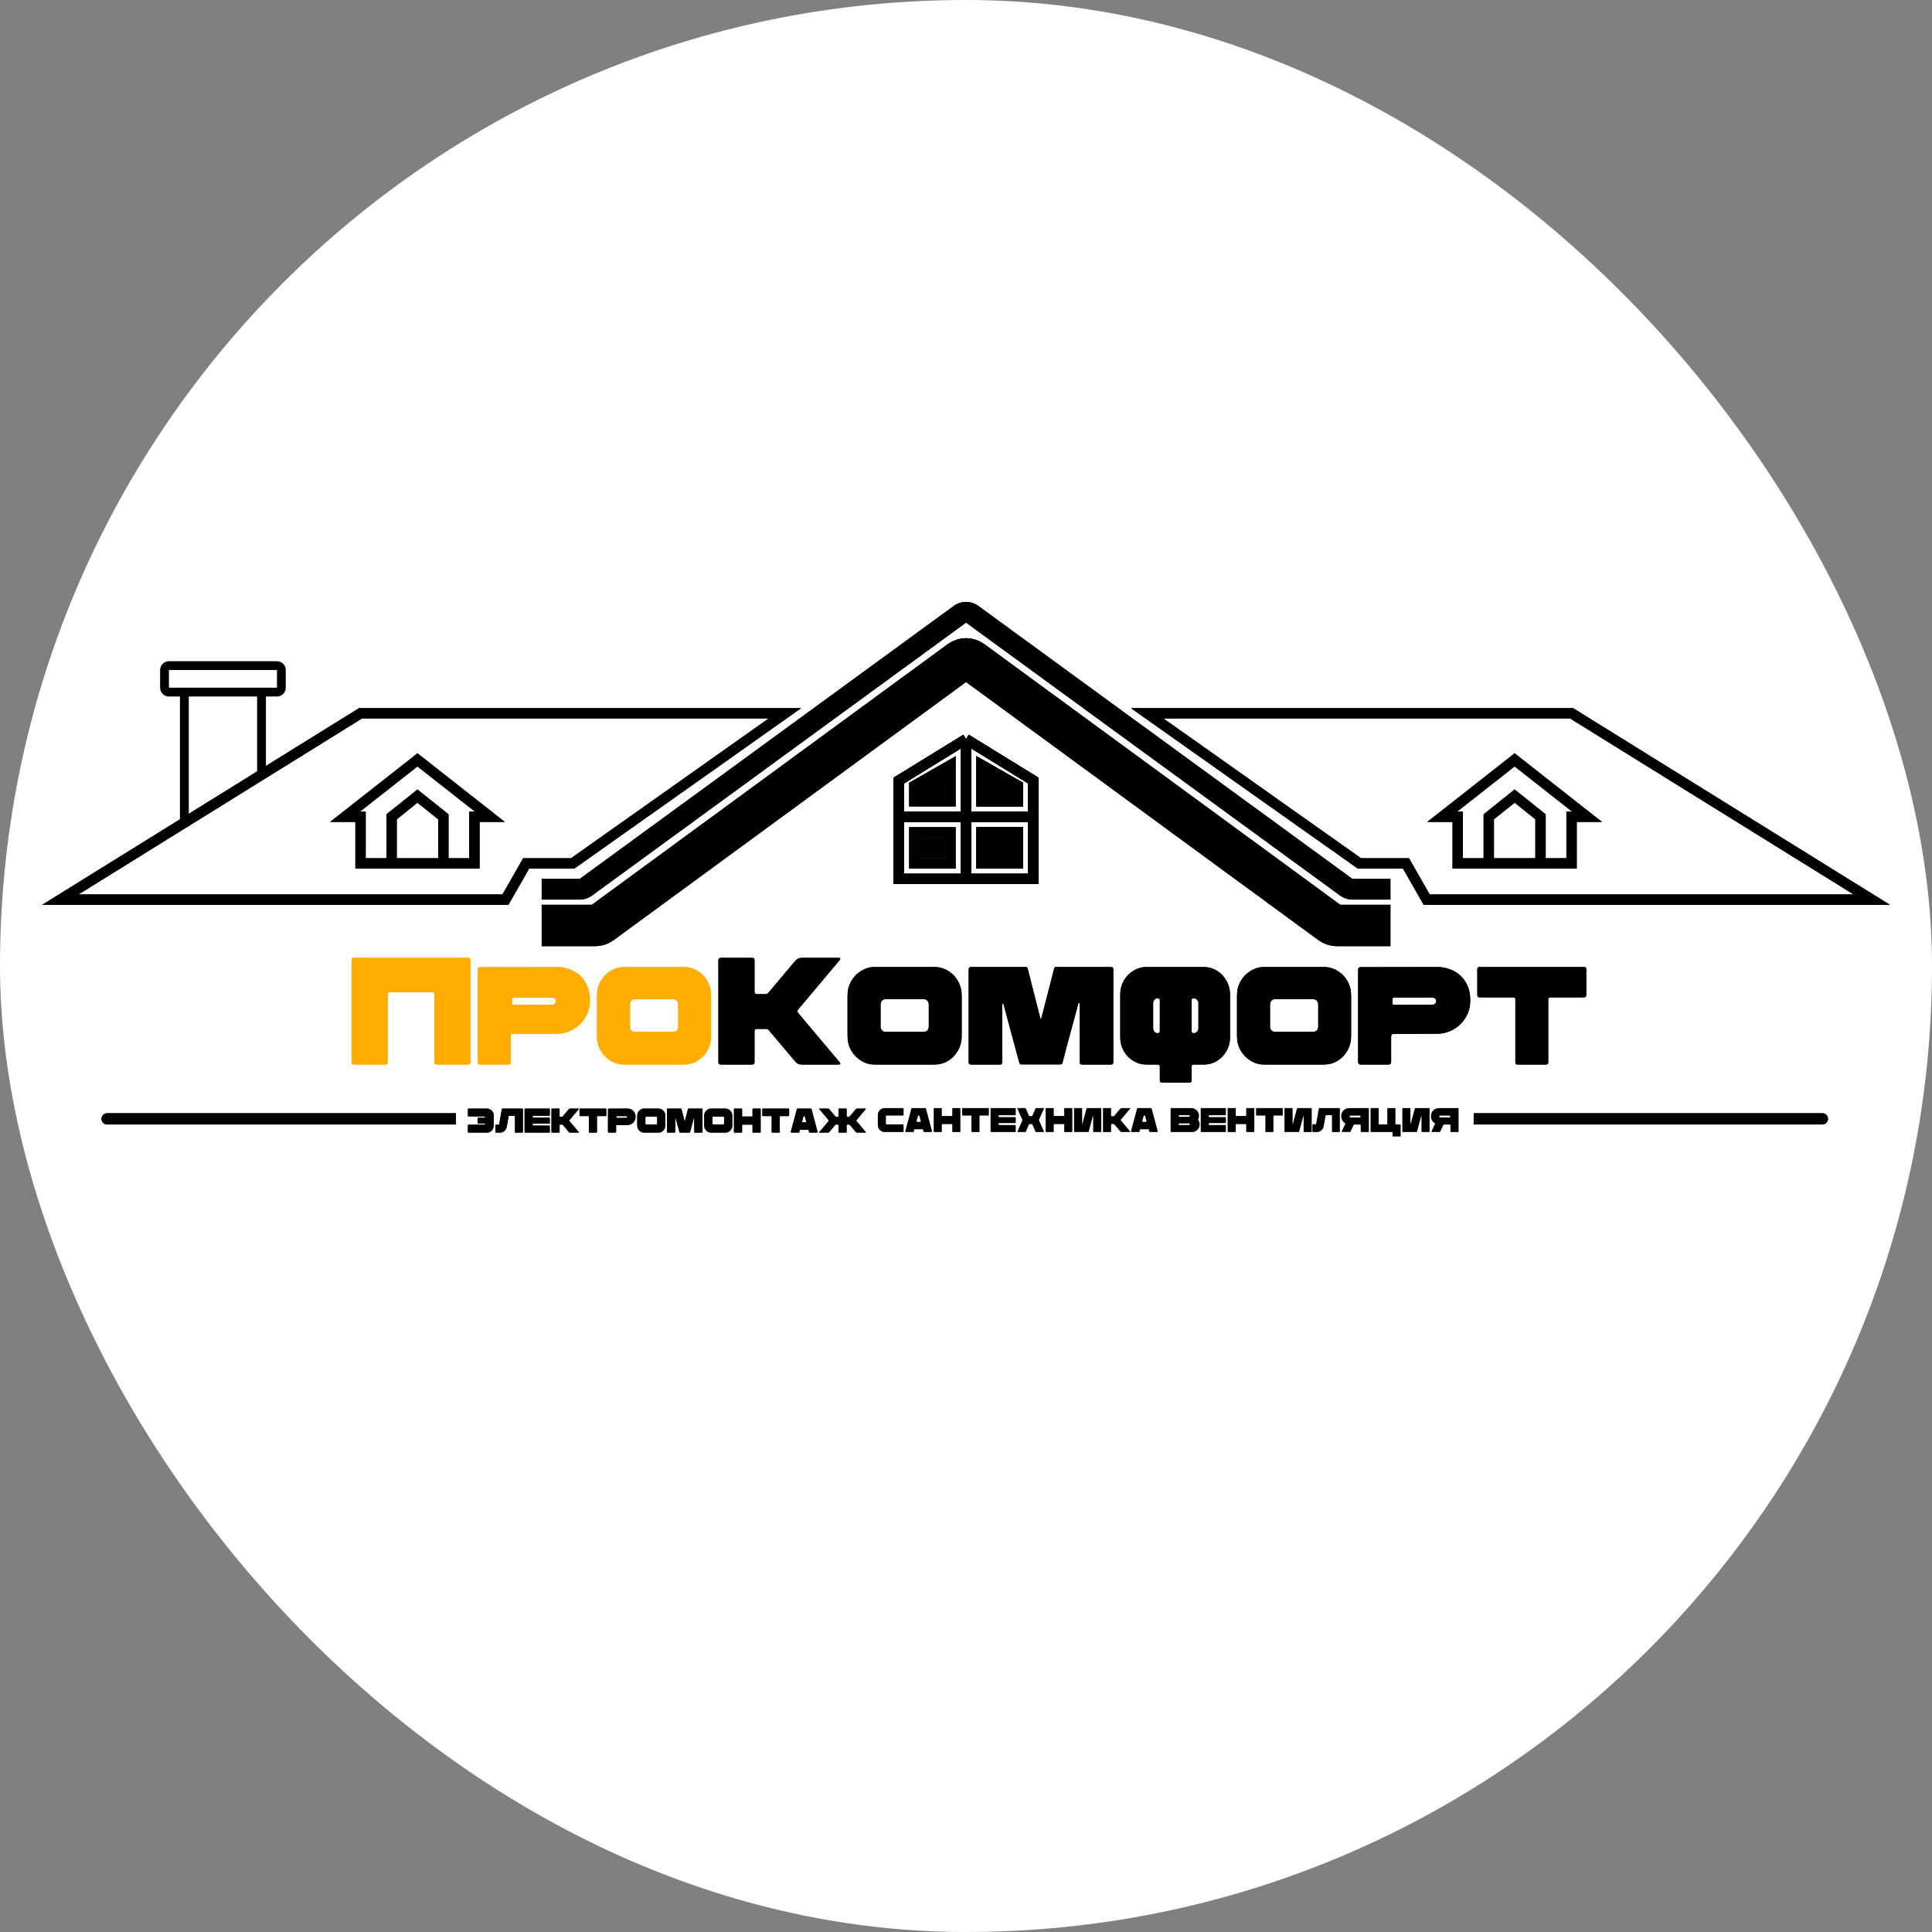 <?xml version="1.0" encoding="UTF-8"?> <svg xmlns="http://www.w3.org/2000/svg" width="1280" height="1280" viewBox="0 0 1280 1280" fill="none"><rect x="0" y="0" width="1280" height="1280" fill="#808080" stroke="none"/><g clip-path="url(#clip0_47_96)"><rect width="1280" height="1280" rx="640" fill="white"></rect><path d="M310.173 634.609C310.644 634.609 311.014 634.743 311.283 635.013C311.553 635.282 311.687 635.618 311.687 636.022V703.775C311.687 704.178 311.519 704.549 311.182 704.885C310.913 705.154 310.543 705.289 310.072 705.289H289.272C288.868 705.289 288.497 705.154 288.161 704.885C287.892 704.549 287.757 704.178 287.757 703.775V658.741C287.757 658.337 287.622 658.001 287.353 657.731C287.084 657.462 286.747 657.327 286.343 657.327H258.273C257.937 657.327 257.6 657.462 257.263 657.731C256.994 658.001 256.86 658.337 256.86 658.741V703.775C256.86 704.178 256.725 704.549 256.456 704.885C256.186 705.154 255.85 705.289 255.446 705.289H234.444C234.04 705.289 233.67 705.154 233.333 704.885C233.064 704.549 232.929 704.178 232.929 703.775V636.022C232.929 635.618 233.064 635.282 233.333 635.013C233.602 634.743 233.939 634.609 234.343 634.609H310.173ZM318.097 705.289C317.666 705.289 317.297 705.135 316.989 704.828C316.681 704.52 316.527 704.151 316.527 703.72V642.236C316.527 641.806 316.681 641.467 316.989 641.221C317.297 640.913 317.666 640.759 318.097 640.759L368.871 640.667C372.81 640.667 376.441 641.529 379.765 643.252C383.15 644.914 385.827 647.406 387.796 650.73C389.827 654.053 390.843 658.053 390.843 662.731C390.843 666.916 389.827 670.701 387.796 674.086C385.765 677.471 383.057 680.117 379.672 682.025C376.287 683.933 372.687 684.887 368.871 684.887L339.976 684.979C339.545 684.979 339.176 685.133 338.868 685.441C338.561 685.749 338.407 686.118 338.407 686.549V703.72C338.407 704.151 338.253 704.52 337.945 704.828C337.637 705.135 337.268 705.289 336.837 705.289H318.097ZM365.363 665.685C366.286 665.685 366.994 665.47 367.487 665.039C368.04 664.546 368.317 663.962 368.317 663.285C368.317 662.608 368.071 662.054 367.579 661.623C367.087 661.131 366.348 660.885 365.363 660.885H340.438C340.068 660.885 339.791 660.977 339.607 661.161C339.361 661.346 339.238 661.562 339.238 661.808V664.854C339.238 665.1 339.361 665.316 339.607 665.5C339.791 665.685 340.068 665.777 340.438 665.777L365.363 665.685ZM413.596 705.289C410.334 705.289 407.319 704.458 404.549 702.797C401.78 701.073 399.564 698.796 397.902 695.965C396.302 693.072 395.502 689.934 395.502 686.549V659.5C395.502 656.053 396.302 652.914 397.902 650.083C399.564 647.191 401.78 644.914 404.549 643.252C407.319 641.529 410.334 640.667 413.596 640.667H453.016C456.339 640.667 459.386 641.529 462.155 643.252C464.925 644.914 467.109 647.191 468.71 650.083C470.31 652.914 471.11 656.053 471.11 659.5V686.549C471.11 689.934 470.31 693.072 468.71 695.965C467.109 698.796 464.925 701.073 462.155 702.797C459.386 704.458 456.339 705.289 453.016 705.289H413.596ZM446.184 683.595C447.046 683.595 447.784 683.287 448.4 682.671C449.015 681.994 449.323 681.164 449.323 680.179V665.5C449.323 664.516 449.015 663.685 448.4 663.008C447.784 662.331 447.046 661.992 446.184 661.992H420.612C419.751 661.992 418.981 662.331 418.304 663.008C417.689 663.685 417.381 664.516 417.381 665.5V680.179C417.381 681.164 417.689 681.994 418.304 682.671C418.981 683.287 419.751 683.595 420.612 683.595H446.184Z" fill="#FFAE00"></path><path d="M556.531 635.82L528.763 668.838C528.494 669.107 528.359 669.478 528.359 669.949C528.359 670.42 528.494 670.79 528.763 671.06L556.531 704.077C556.733 704.279 556.766 704.549 556.632 704.885C556.497 705.154 556.261 705.289 555.925 705.289H531.086C529.403 705.289 528.023 704.65 526.946 703.371L509.478 682.671C508.939 681.998 508.232 681.662 507.357 681.662H501.299C501.03 681.662 500.693 681.796 500.289 682.066C500.02 682.469 499.885 682.806 499.885 683.075V703.876C499.885 704.279 499.751 704.616 499.481 704.885C499.212 705.154 498.876 705.289 498.472 705.289H477.369C476.965 705.289 476.628 705.154 476.359 704.885C476.09 704.481 475.955 704.145 475.955 703.876V636.022C475.955 635.618 476.09 635.282 476.359 635.013C476.628 634.743 476.965 634.609 477.369 634.609H498.472C498.876 634.609 499.212 634.743 499.481 635.013C499.751 635.282 499.885 635.618 499.885 636.022V657.226C499.885 657.496 500.02 657.832 500.289 658.236C500.693 658.505 501.03 658.64 501.299 658.64H506.953C507.896 658.64 508.636 658.303 509.175 657.63L526.946 636.527C528.023 635.248 529.403 634.609 531.086 634.609H555.925C556.261 634.609 556.497 634.743 556.632 635.013C556.766 635.349 556.733 635.618 556.531 635.82ZM579.62 705.289C576.358 705.289 573.342 704.458 570.572 702.797C567.803 701.073 565.587 698.796 563.926 695.965C562.325 693.072 561.525 689.934 561.525 686.549V659.5C561.525 656.053 562.325 652.914 563.926 650.083C565.587 647.191 567.803 644.914 570.572 643.252C573.342 641.529 576.358 640.667 579.62 640.667H619.039C622.362 640.667 625.409 641.529 628.178 643.252C630.948 644.914 633.133 647.191 634.733 650.083C636.333 652.914 637.133 656.053 637.133 659.5V686.549C637.133 689.934 636.333 693.072 634.733 695.965C633.133 698.796 630.948 701.073 628.178 702.797C625.409 704.458 622.362 705.289 619.039 705.289H579.62ZM612.208 683.595C613.069 683.595 613.808 683.287 614.423 682.671C615.039 681.994 615.346 681.164 615.346 680.179V665.5C615.346 664.516 615.039 663.685 614.423 663.008C613.808 662.331 613.069 661.992 612.208 661.992H586.636C585.774 661.992 585.005 662.331 584.328 663.008C583.712 663.685 583.405 664.516 583.405 665.5V680.179C583.405 681.164 583.712 681.994 584.328 682.671C585.005 683.287 585.774 683.595 586.636 683.595H612.208ZM698.445 641.59C698.506 640.975 698.906 640.667 699.645 640.667H736.295C736.664 640.667 736.972 640.821 737.218 641.129C737.464 641.375 737.587 641.683 737.587 642.052V703.812C737.587 704.243 737.464 704.612 737.218 704.92C736.972 705.166 736.633 705.289 736.203 705.289H716.724C716.293 705.289 715.954 705.166 715.708 704.92C715.462 704.612 715.339 704.243 715.339 703.812V664.946C715.339 664.7 715.185 664.577 714.877 664.577C714.631 664.516 714.477 664.608 714.416 664.854L712.292 672.793C707.8 689.226 704.999 699.719 703.892 704.274C703.83 704.52 703.676 704.735 703.43 704.92C703.245 705.104 702.999 705.197 702.691 705.197H676.566C676.319 705.197 676.073 705.104 675.827 704.92C675.581 704.735 675.427 704.52 675.366 704.274C674.258 700.027 671.15 688.518 666.041 669.747L664.841 665.223C664.78 664.977 664.626 664.854 664.38 664.854C664.134 664.854 664.01 665.008 664.01 665.316V703.812C664.01 704.243 663.857 704.612 663.549 704.92C663.303 705.166 663.026 705.289 662.718 705.289H643.147C642.778 705.289 642.439 705.166 642.131 704.92C641.885 704.612 641.762 704.243 641.762 703.812V642.052C641.762 641.683 641.885 641.375 642.131 641.129C642.377 640.821 642.654 640.667 642.962 640.667H679.612C680.351 640.667 680.751 640.975 680.812 641.59L689.213 674.547C689.336 674.794 689.459 674.917 689.582 674.917C689.767 674.917 689.89 674.794 689.952 674.547L698.445 641.59ZM797.491 640.667C800.691 640.667 803.615 641.498 806.261 643.16C808.908 644.76 811 646.975 812.539 649.806C814.139 652.576 814.939 655.592 814.939 658.854V687.287C814.939 690.549 814.139 693.565 812.539 696.334C811 699.104 808.908 701.289 806.261 702.889C803.615 704.489 800.691 705.289 797.491 705.289H790.752C790.444 705.289 790.137 705.412 789.829 705.658C789.583 705.905 789.46 706.212 789.46 706.582V715.721C789.46 716.152 789.336 716.521 789.09 716.829C788.844 717.137 788.536 717.29 788.167 717.29H769.796C769.427 717.29 769.088 717.137 768.78 716.829C768.534 716.521 768.411 716.152 768.411 715.721V706.582C768.411 706.212 768.288 705.905 768.042 705.658C767.796 705.412 767.488 705.289 767.119 705.289H759.641C756.502 705.289 753.579 704.489 750.871 702.889C748.224 701.289 746.101 699.104 744.501 696.334C742.962 693.565 742.193 690.549 742.193 687.287V658.854C742.193 655.592 742.962 652.576 744.501 649.806C746.101 646.975 748.224 644.76 750.871 643.16C753.579 641.498 756.502 640.667 759.641 640.667H797.491ZM767.026 684.518C767.396 684.518 767.703 684.395 767.95 684.148C768.257 683.902 768.411 683.625 768.411 683.318V662.546C768.411 662.177 768.257 661.9 767.95 661.715C767.703 661.469 767.396 661.346 767.026 661.346C766.165 661.346 765.426 661.685 764.811 662.362C764.257 662.977 763.98 663.746 763.98 664.67V681.194C763.98 682.117 764.257 682.918 764.811 683.595C765.426 684.21 766.165 684.518 767.026 684.518ZM793.983 664.67C793.983 663.746 793.675 662.977 793.06 662.362C792.444 661.685 791.675 661.346 790.752 661.346C790.383 661.346 790.075 661.469 789.829 661.715C789.583 661.9 789.46 662.177 789.46 662.546V683.318C789.46 683.625 789.583 683.902 789.829 684.148C790.137 684.395 790.444 684.518 790.752 684.518C791.675 684.518 792.444 684.21 793.06 683.595C793.675 682.918 793.983 682.117 793.983 681.194V664.67ZM837.639 705.289C834.377 705.289 831.361 704.458 828.592 702.797C825.822 701.073 823.607 698.796 821.945 695.965C820.345 693.072 819.545 689.934 819.545 686.549V659.5C819.545 656.053 820.345 652.914 821.945 650.083C823.607 647.191 825.822 644.914 828.592 643.252C831.361 641.529 834.377 640.667 837.639 640.667H877.059C880.382 640.667 883.428 641.529 886.198 643.252C888.967 644.914 891.152 647.191 892.752 650.083C894.353 652.914 895.153 656.053 895.153 659.5V686.549C895.153 689.934 894.353 693.072 892.752 695.965C891.152 698.796 888.967 701.073 886.198 702.797C883.428 704.458 880.382 705.289 877.059 705.289H837.639ZM870.227 683.595C871.089 683.595 871.827 683.287 872.443 682.671C873.058 681.994 873.366 681.164 873.366 680.179V665.5C873.366 664.516 873.058 663.685 872.443 663.008C871.827 662.331 871.089 661.992 870.227 661.992H844.655C843.794 661.992 843.024 662.331 842.347 663.008C841.732 663.685 841.424 664.516 841.424 665.5V680.179C841.424 681.164 841.732 681.994 842.347 682.671C843.024 683.287 843.794 683.595 844.655 683.595H870.227ZM901.351 705.289C900.92 705.289 900.551 705.135 900.243 704.828C899.935 704.52 899.782 704.151 899.782 703.72V642.236C899.782 641.806 899.935 641.467 900.243 641.221C900.551 640.913 900.92 640.759 901.351 640.759L952.125 640.667C956.064 640.667 959.695 641.529 963.019 643.252C966.404 644.914 969.081 647.406 971.05 650.73C973.081 654.053 974.097 658.053 974.097 662.731C974.097 666.916 973.081 670.701 971.05 674.086C969.019 677.471 966.311 680.117 962.926 682.025C959.542 683.933 955.941 684.887 952.125 684.887L923.23 684.979C922.799 684.979 922.43 685.133 922.122 685.441C921.815 685.749 921.661 686.118 921.661 686.549V703.72C921.661 704.151 921.507 704.52 921.199 704.828C920.891 705.135 920.522 705.289 920.091 705.289H901.351ZM948.617 665.685C949.54 665.685 950.248 665.47 950.741 665.039C951.295 664.546 951.571 663.962 951.571 663.285C951.571 662.608 951.325 662.054 950.833 661.623C950.341 661.131 949.602 660.885 948.617 660.885H923.692C923.322 660.885 923.045 660.977 922.861 661.161C922.615 661.346 922.492 661.562 922.492 661.808V664.854C922.492 665.1 922.615 665.316 922.861 665.5C923.045 665.685 923.322 665.777 923.692 665.777L948.617 665.685ZM1005.34 705.289C1004.91 705.289 1004.57 705.166 1004.33 704.92C1004.08 704.612 1003.96 704.274 1003.96 703.904V662.085C1003.96 661.715 1003.84 661.408 1003.59 661.161C1003.34 660.915 1003.04 660.792 1002.67 660.792H980.048C979.741 660.792 979.433 660.638 979.125 660.331C978.879 659.961 978.756 659.623 978.756 659.315V642.052C978.756 641.744 978.879 641.406 979.125 641.036C979.371 640.79 979.679 640.667 980.048 640.667H1049.66C1050.02 640.667 1050.33 640.79 1050.58 641.036C1050.83 641.406 1050.95 641.744 1050.95 642.052V659.315C1050.95 659.623 1050.83 659.961 1050.58 660.331C1050.27 660.638 1049.96 660.792 1049.66 660.792H1027.04C1026.73 660.792 1026.42 660.915 1026.11 661.161C1025.87 661.408 1025.75 661.715 1025.75 662.085V703.904C1025.75 704.274 1025.62 704.612 1025.38 704.92C1025.13 705.166 1024.79 705.289 1024.36 705.289H1005.34Z" fill="black"></path><path d="M70.985 737.536C68.927 737.536 67.259 739.204 67.259 741.262C67.259 743.319 68.927 744.987 70.985 744.987V737.536ZM70.985 741.262V744.987H301.987V741.262V737.536H70.985V741.262Z" fill="black"></path><path d="M1207.37 737.536C1209.43 737.536 1211.09 739.204 1211.09 741.262C1211.09 743.319 1209.43 744.987 1207.37 744.987V737.536ZM1207.37 741.262V744.987H976.366V741.262V737.536H1207.37V741.262Z" fill="black"></path><path d="M626.323 513.721C626.323 516.464 617.18 524.008 612.608 527.437" stroke="black" stroke-width="6.858"></path><path d="M986.346 572.011H993.204H1020.63M986.346 572.011H979.489H965.774V541.152H955.487L1003.49 503.435L1051.49 541.152H1041.21V572.011H1020.63M986.346 572.011V541.152L1003.49 527.437L1020.63 541.152V572.011M640.038 489.72L684.613 517.15V541.152M640.038 489.72L595.464 517.15V541.152M640.038 489.72V582.297M640.038 582.297H595.464V541.152M640.038 582.297H684.613V541.152M595.464 541.152H684.613M931.486 572.011L945.201 596.012H1240.08L1041.21 472.576H760.046L900.627 572.011H931.486ZM605.75 572.011H629.752V551.438H605.75V572.011ZM605.75 530.865H629.752V506.864L605.75 520.579V530.865Z" stroke="black" stroke-width="6.858"></path><path d="M293.731 572.011H286.873H259.443M293.731 572.011H300.588H314.303V541.152H324.59L276.587 503.435L228.584 541.152H238.87V572.011H259.443M293.731 572.011V541.152L276.587 527.437L259.443 541.152V572.011M640.039 489.72L595.464 517.15V541.152M640.039 489.72L684.613 517.15V541.152M640.039 489.72V582.297M640.039 582.297H684.613V541.152M640.039 582.297H595.464V541.152M684.613 541.152H595.464M348.591 572.011L334.876 596.012H40L238.87 472.576H520.031L379.45 572.011H348.591ZM674.326 572.011H650.325V551.438H674.326V572.011ZM674.326 530.865H650.325V506.864L674.326 520.579V530.865Z" stroke="black" stroke-width="6.858"></path><path d="M612.608 524.008H622.895V517.15V513.721L612.608 520.579H609.179V527.437L619.466 520.579M612.608 565.153H622.895V558.296H612.608V565.153Z" stroke="black" stroke-width="6.858"></path><path d="M674.326 572.011H650.325V551.438H674.326V572.011Z" fill="black" stroke="black" stroke-width="6.858"></path><path d="M674.326 530.865H650.325V506.864L674.326 520.579V530.865Z" fill="black" stroke="black" stroke-width="6.858"></path><path d="M358.878 613.156H394.352C395.809 613.156 397.228 612.692 398.404 611.831L635.987 437.827C638.399 436.06 641.678 436.06 644.091 437.827L881.674 611.831C882.849 612.692 884.269 613.156 885.726 613.156H921.2" stroke="black" stroke-width="27.43"></path><path d="M921.2 589.155H896.006C894.552 589.155 893.137 588.693 891.963 587.837L644.081 406.95C641.673 405.192 638.405 405.192 635.997 406.95L388.115 587.837C386.941 588.693 385.525 589.155 384.072 589.155H358.878" stroke="black" stroke-width="13.715"></path><path d="M322.655 734.489C323.456 734.489 324.197 734.701 324.877 735.124C325.557 735.532 326.093 736.091 326.486 736.801C326.894 737.497 327.098 738.267 327.098 739.114V745.733C327.098 746.579 326.894 747.358 326.486 748.068C326.093 748.763 325.557 749.322 324.877 749.745C324.197 750.153 323.456 750.357 322.655 750.357H310.323C310.247 750.357 310.172 750.327 310.096 750.267C310.036 750.206 310.006 750.131 310.006 750.04V745.484C310.006 745.408 310.036 745.34 310.096 745.28C310.172 745.204 310.247 745.166 310.323 745.166H320.955C321.106 745.166 321.219 745.128 321.295 745.053C321.386 744.962 321.431 744.856 321.431 744.736C321.431 744.63 321.386 744.539 321.295 744.464C321.219 744.373 321.106 744.327 320.955 744.327H316.67C316.625 744.327 316.58 744.297 316.534 744.237C316.504 744.176 316.489 744.108 316.489 744.033V740.814C316.489 740.738 316.504 740.678 316.534 740.632C316.58 740.572 316.625 740.542 316.67 740.542L320.955 740.519C321.106 740.519 321.219 740.474 321.295 740.383C321.386 740.292 321.431 740.187 321.431 740.066C321.431 739.96 321.386 739.862 321.295 739.771C321.219 739.68 321.106 739.635 320.955 739.635H310.323C310.247 739.635 310.172 739.605 310.096 739.544C310.036 739.484 310.006 739.408 310.006 739.318V734.806C310.006 734.731 310.036 734.663 310.096 734.602C310.172 734.527 310.247 734.489 310.323 734.489H322.655ZM346.066 734.489C346.172 734.489 346.255 734.519 346.315 734.58C346.391 734.64 346.428 734.716 346.428 734.806V750.04C346.428 750.131 346.391 750.206 346.315 750.267C346.255 750.327 346.172 750.357 346.066 750.357H341.577C341.471 750.357 341.381 750.327 341.305 750.267C341.23 750.191 341.192 750.116 341.192 750.04V739.522C341.192 739.446 341.162 739.378 341.101 739.318C341.041 739.242 340.965 739.204 340.875 739.204H337.315C337.164 739.204 337.059 739.295 336.998 739.476L335.661 746.889C335.404 747.902 334.875 748.733 334.074 749.383C333.288 750.033 332.381 750.357 331.353 750.357H328.543C328.467 750.357 328.391 750.327 328.316 750.267C328.255 750.206 328.225 750.131 328.225 750.04V745.484C328.225 745.408 328.255 745.34 328.316 745.28C328.391 745.204 328.467 745.166 328.543 745.166H330.673L332.487 734.806C332.502 734.716 332.54 734.64 332.6 734.58C332.676 734.519 332.759 734.489 332.85 734.489H346.066ZM353.105 739.227C352.985 739.227 352.924 739.28 352.924 739.386V740.315C352.924 740.421 352.985 740.474 353.105 740.474H363.805C363.926 740.474 364.024 740.519 364.1 740.61C364.191 740.685 364.236 740.784 364.236 740.904V744.01C364.236 744.131 364.191 744.237 364.1 744.327C364.024 744.403 363.926 744.441 363.805 744.441H353.105C352.985 744.441 352.924 744.494 352.924 744.6V745.574C352.924 745.68 352.985 745.733 353.105 745.733H363.805C363.926 745.733 364.024 745.778 364.1 745.869C364.191 745.945 364.236 746.043 364.236 746.164V749.927C364.236 750.048 364.191 750.153 364.1 750.244C364.024 750.32 363.926 750.357 363.805 750.357H347.982C347.861 750.357 347.756 750.32 347.665 750.244C347.589 750.153 347.551 750.048 347.551 749.927V734.92C347.551 734.799 347.589 734.701 347.665 734.625C347.756 734.534 347.861 734.489 347.982 734.489H363.805C363.926 734.489 364.024 734.534 364.1 734.625C364.191 734.701 364.236 734.799 364.236 734.92V738.796C364.236 738.917 364.191 739.023 364.1 739.114C364.024 739.189 363.926 739.227 363.805 739.227H353.105ZM383.462 734.761L377.228 742.174C377.168 742.234 377.138 742.317 377.138 742.423C377.138 742.529 377.168 742.612 377.228 742.673L383.462 750.085C383.508 750.131 383.515 750.191 383.485 750.267C383.455 750.327 383.402 750.357 383.326 750.357H377.75C377.372 750.357 377.062 750.214 376.82 749.927L372.899 745.28C372.778 745.128 372.619 745.053 372.423 745.053H371.062C371.002 745.053 370.926 745.083 370.836 745.144C370.775 745.234 370.745 745.31 370.745 745.37V750.04C370.745 750.131 370.715 750.206 370.654 750.267C370.594 750.327 370.518 750.357 370.428 750.357H365.69C365.599 750.357 365.524 750.327 365.463 750.267C365.403 750.176 365.372 750.101 365.372 750.04V734.806C365.372 734.716 365.403 734.64 365.463 734.58C365.524 734.519 365.599 734.489 365.69 734.489H370.428C370.518 734.489 370.594 734.519 370.654 734.58C370.715 734.64 370.745 734.716 370.745 734.806V739.567C370.745 739.627 370.775 739.703 370.836 739.794C370.926 739.854 371.002 739.884 371.062 739.884H372.332C372.543 739.884 372.71 739.809 372.831 739.658L376.82 734.92C377.062 734.633 377.372 734.489 377.75 734.489H383.326C383.402 734.489 383.455 734.519 383.485 734.58C383.515 734.655 383.508 734.716 383.462 734.761ZM390.475 750.357C390.369 750.357 390.286 750.327 390.225 750.267C390.165 750.191 390.135 750.108 390.135 750.017V739.748C390.135 739.658 390.105 739.582 390.044 739.522C389.984 739.461 389.908 739.431 389.817 739.431H384.263C384.188 739.431 384.112 739.393 384.037 739.318C383.976 739.227 383.946 739.144 383.946 739.068V734.829C383.946 734.754 383.976 734.67 384.037 734.58C384.097 734.519 384.173 734.489 384.263 734.489H401.356C401.447 734.489 401.522 734.519 401.583 734.58C401.643 734.67 401.673 734.754 401.673 734.829V739.068C401.673 739.144 401.643 739.227 401.583 739.318C401.507 739.393 401.432 739.431 401.356 739.431H395.802C395.727 739.431 395.651 739.461 395.575 739.522C395.515 739.582 395.485 739.658 395.485 739.748V750.017C395.485 750.108 395.454 750.191 395.394 750.267C395.334 750.327 395.25 750.357 395.145 750.357H390.475ZM403.193 750.357C403.087 750.357 402.996 750.32 402.921 750.244C402.845 750.169 402.808 750.078 402.808 749.972V734.874C402.808 734.769 402.845 734.686 402.921 734.625C402.996 734.55 403.087 734.512 403.193 734.512L415.661 734.489C416.628 734.489 417.52 734.701 418.336 735.124C419.167 735.532 419.825 736.144 420.308 736.96C420.807 737.776 421.056 738.758 421.056 739.907C421.056 740.935 420.807 741.864 420.308 742.695C419.809 743.527 419.144 744.176 418.313 744.645C417.482 745.113 416.598 745.348 415.661 745.348L408.566 745.37C408.46 745.37 408.369 745.408 408.293 745.484C408.218 745.559 408.18 745.65 408.18 745.756V749.972C408.18 750.078 408.142 750.169 408.067 750.244C407.991 750.32 407.901 750.357 407.795 750.357H403.193ZM414.8 740.632C415.026 740.632 415.2 740.58 415.321 740.474C415.457 740.353 415.525 740.209 415.525 740.043C415.525 739.877 415.465 739.741 415.344 739.635C415.223 739.514 415.041 739.454 414.8 739.454H408.679C408.588 739.454 408.52 739.476 408.475 739.522C408.414 739.567 408.384 739.62 408.384 739.68V740.428C408.384 740.489 408.414 740.542 408.475 740.587C408.52 740.632 408.588 740.655 408.679 740.655L414.8 740.632ZM426.643 750.357C425.842 750.357 425.102 750.153 424.422 749.745C423.742 749.322 423.198 748.763 422.79 748.068C422.397 747.358 422.2 746.587 422.2 745.756V739.114C422.2 738.267 422.397 737.497 422.79 736.801C423.198 736.091 423.742 735.532 424.422 735.124C425.102 734.701 425.842 734.489 426.643 734.489H436.323C437.139 734.489 437.887 734.701 438.567 735.124C439.248 735.532 439.784 736.091 440.177 736.801C440.57 737.497 440.766 738.267 440.766 739.114V745.756C440.766 746.587 440.57 747.358 440.177 748.068C439.784 748.763 439.248 749.322 438.567 749.745C437.887 750.153 437.139 750.357 436.323 750.357H426.643ZM434.646 745.03C434.857 745.03 435.039 744.955 435.19 744.804C435.341 744.637 435.416 744.433 435.416 744.191V740.587C435.416 740.345 435.341 740.141 435.19 739.975C435.039 739.809 434.857 739.726 434.646 739.726H428.366C428.155 739.726 427.966 739.809 427.8 739.975C427.648 740.141 427.573 740.345 427.573 740.587V744.191C427.573 744.433 427.648 744.637 427.8 744.804C427.966 744.955 428.155 745.03 428.366 745.03H434.646ZM455.822 734.716C455.837 734.565 455.935 734.489 456.117 734.489H465.116C465.207 734.489 465.282 734.527 465.343 734.602C465.403 734.663 465.434 734.738 465.434 734.829V749.995C465.434 750.101 465.403 750.191 465.343 750.267C465.282 750.327 465.199 750.357 465.094 750.357H460.31C460.205 750.357 460.121 750.327 460.061 750.267C460.001 750.191 459.97 750.101 459.97 749.995V740.451C459.97 740.391 459.933 740.36 459.857 740.36C459.797 740.345 459.759 740.368 459.744 740.428L459.222 742.378C458.119 746.413 457.431 748.99 457.159 750.108C457.144 750.169 457.106 750.221 457.046 750.267C457.001 750.312 456.94 750.335 456.865 750.335H450.449C450.389 750.335 450.328 750.312 450.268 750.267C450.207 750.221 450.17 750.169 450.155 750.108C449.883 749.065 449.119 746.239 447.865 741.63L447.57 740.519C447.555 740.459 447.517 740.428 447.457 740.428C447.396 740.428 447.366 740.466 447.366 740.542V749.995C447.366 750.101 447.328 750.191 447.253 750.267C447.192 750.327 447.124 750.357 447.049 750.357H442.243C442.152 750.357 442.069 750.327 441.994 750.267C441.933 750.191 441.903 750.101 441.903 749.995V734.829C441.903 734.738 441.933 734.663 441.994 734.602C442.054 734.527 442.122 734.489 442.198 734.489H451.197C451.379 734.489 451.477 734.565 451.492 734.716L453.555 742.809C453.585 742.869 453.615 742.899 453.646 742.899C453.691 742.899 453.721 742.869 453.736 742.809L455.822 734.716ZM471.008 750.357C470.207 750.357 469.466 750.153 468.786 749.745C468.106 749.322 467.562 748.763 467.154 748.068C466.761 747.358 466.565 746.587 466.565 745.756V739.114C466.565 738.267 466.761 737.497 467.154 736.801C467.562 736.091 468.106 735.532 468.786 735.124C469.466 734.701 470.207 734.489 471.008 734.489H480.687C481.504 734.489 482.252 734.701 482.932 735.124C483.612 735.532 484.148 736.091 484.541 736.801C484.934 737.497 485.131 738.267 485.131 739.114V745.756C485.131 746.587 484.934 747.358 484.541 748.068C484.148 748.763 483.612 749.322 482.932 749.745C482.252 750.153 481.504 750.357 480.687 750.357H471.008ZM479.01 745.03C479.222 745.03 479.403 744.955 479.554 744.804C479.705 744.637 479.781 744.433 479.781 744.191V740.587C479.781 740.345 479.705 740.141 479.554 739.975C479.403 739.809 479.222 739.726 479.01 739.726H472.731C472.519 739.726 472.33 739.809 472.164 739.975C472.013 740.141 471.937 740.345 471.937 740.587V744.191C471.937 744.433 472.013 744.637 472.164 744.804C472.33 744.955 472.519 745.03 472.731 745.03H479.01ZM498.577 734.806C498.577 734.716 498.607 734.64 498.667 734.58C498.743 734.519 498.818 734.489 498.894 734.489H503.632C503.722 734.489 503.798 734.519 503.859 734.58C503.919 734.64 503.949 734.716 503.949 734.806V750.017C503.949 750.108 503.919 750.191 503.859 750.267C503.798 750.327 503.715 750.357 503.609 750.357H498.917C498.826 750.357 498.743 750.327 498.667 750.267C498.607 750.191 498.577 750.108 498.577 750.017V745.416C498.577 745.34 498.546 745.272 498.486 745.212C498.425 745.136 498.35 745.098 498.259 745.098H491.957C491.882 745.098 491.806 745.136 491.731 745.212C491.67 745.272 491.64 745.34 491.64 745.416V750.017C491.64 750.108 491.61 750.191 491.549 750.267C491.489 750.327 491.406 750.357 491.3 750.357H486.607C486.517 750.357 486.433 750.327 486.358 750.267C486.297 750.191 486.267 750.108 486.267 750.017V734.806C486.267 734.716 486.297 734.64 486.358 734.58C486.433 734.519 486.509 734.489 486.585 734.489H491.345C491.421 734.489 491.489 734.519 491.549 734.58C491.61 734.64 491.64 734.716 491.64 734.806V739.408C491.64 739.499 491.67 739.575 491.731 739.635C491.806 739.695 491.882 739.726 491.957 739.726H498.259C498.35 739.726 498.425 739.695 498.486 739.635C498.546 739.575 498.577 739.499 498.577 739.408V734.806ZM511.613 750.357C511.507 750.357 511.424 750.327 511.364 750.267C511.303 750.191 511.273 750.108 511.273 750.017V739.748C511.273 739.658 511.243 739.582 511.182 739.522C511.122 739.461 511.046 739.431 510.956 739.431H505.402C505.326 739.431 505.251 739.393 505.175 739.318C505.115 739.227 505.084 739.144 505.084 739.068V734.829C505.084 734.754 505.115 734.67 505.175 734.58C505.236 734.519 505.311 734.489 505.402 734.489H522.494C522.585 734.489 522.661 734.519 522.721 734.58C522.781 734.67 522.812 734.754 522.812 734.829V739.068C522.812 739.144 522.781 739.227 522.721 739.318C522.645 739.393 522.57 739.431 522.494 739.431H516.94C516.865 739.431 516.789 739.461 516.714 739.522C516.653 739.582 516.623 739.658 516.623 739.748V750.017C516.623 750.108 516.593 750.191 516.532 750.267C516.472 750.327 516.389 750.357 516.283 750.357H511.613ZM524.49 750.357C524.309 750.357 524.165 750.289 524.059 750.153C523.969 750.017 523.938 749.859 523.969 749.677L527.936 734.874C527.966 734.754 528.026 734.663 528.117 734.602C528.223 734.527 528.336 734.489 528.457 734.489H537.117C537.238 734.489 537.351 734.527 537.457 734.602C537.562 734.678 537.623 734.769 537.638 734.874L541.605 749.677C541.65 749.859 541.62 750.017 541.514 750.153C541.409 750.289 541.265 750.357 541.084 750.357H536.527C536.406 750.357 536.293 750.327 536.187 750.267C536.097 750.191 536.036 750.093 536.006 749.972L535.688 748.748C535.673 748.688 535.636 748.635 535.575 748.589C535.515 748.544 535.447 748.521 535.371 748.521H530.203C530.127 748.521 530.059 748.544 529.999 748.589C529.938 748.635 529.9 748.688 529.885 748.748C529.855 748.884 529.825 748.997 529.795 749.088C529.764 749.179 529.742 749.262 529.726 749.337C529.621 749.73 529.56 749.995 529.545 750.131C529.5 750.282 529.394 750.357 529.228 750.357H524.49ZM533.898 743.602C534.003 743.602 534.087 743.564 534.147 743.489C534.207 743.398 534.223 743.292 534.192 743.171L533.218 739.567C533.202 739.476 533.142 739.431 533.036 739.431H532.537C532.447 739.431 532.386 739.476 532.356 739.567L531.381 743.171V743.262C531.381 743.353 531.404 743.436 531.449 743.511C531.51 743.572 531.585 743.602 531.676 743.602H533.898ZM573.616 750.085C573.661 750.131 573.669 750.191 573.638 750.267C573.608 750.327 573.555 750.357 573.48 750.357H567.903C567.525 750.357 567.215 750.214 566.974 749.927L563.052 745.28C562.931 745.128 562.772 745.053 562.576 745.053H561.216C561.155 745.053 561.08 745.083 560.989 745.144C560.929 745.234 560.898 745.31 560.898 745.37V750.04C560.898 750.131 560.868 750.206 560.808 750.267C560.747 750.327 560.672 750.357 560.581 750.357H555.843C555.752 750.357 555.677 750.327 555.616 750.267C555.556 750.206 555.526 750.131 555.526 750.04V745.37C555.526 745.295 555.488 745.219 555.412 745.144C555.352 745.083 555.284 745.053 555.208 745.053H553.848C553.652 745.053 553.493 745.128 553.372 745.28L549.45 749.927C549.209 750.214 548.899 750.357 548.521 750.357H542.944C542.869 750.357 542.816 750.327 542.786 750.267C542.755 750.191 542.755 750.131 542.786 750.085C543.647 749.088 544.697 747.856 545.937 746.39C547.176 744.909 548.211 743.67 549.042 742.673C549.118 742.597 549.156 742.514 549.156 742.423C549.156 742.333 549.118 742.249 549.042 742.174C548.211 741.176 547.176 739.945 545.937 738.479C544.697 736.998 543.647 735.759 542.786 734.761C542.755 734.716 542.755 734.655 542.786 734.58C542.816 734.519 542.869 734.489 542.944 734.489H548.521C548.899 734.489 549.209 734.633 549.45 734.92L553.44 739.658C553.561 739.809 553.727 739.884 553.939 739.884H555.208C555.299 739.884 555.367 739.847 555.412 739.771C555.488 739.726 555.526 739.658 555.526 739.567V734.806C555.526 734.716 555.556 734.64 555.616 734.58C555.677 734.519 555.752 734.489 555.843 734.489H560.581C560.672 734.489 560.747 734.519 560.808 734.58C560.868 734.64 560.898 734.716 560.898 734.806V739.567C560.898 739.627 560.929 739.703 560.989 739.794C561.08 739.854 561.155 739.884 561.216 739.884H562.485C562.697 739.884 562.863 739.809 562.984 739.658L566.974 734.92C567.215 734.633 567.525 734.489 567.903 734.489H573.48C573.555 734.489 573.608 734.519 573.638 734.58C573.669 734.655 573.661 734.716 573.616 734.761L567.382 742.174C567.321 742.234 567.291 742.317 567.291 742.423C567.291 742.529 567.321 742.612 567.382 742.673L573.616 750.085Z" fill="black"></path><path d="M310.173 634.609C310.644 634.609 311.014 634.743 311.283 635.013C311.553 635.282 311.687 635.618 311.687 636.022V703.775C311.687 704.178 311.519 704.549 311.182 704.885C310.913 705.154 310.543 705.289 310.072 705.289H289.272C288.868 705.289 288.497 705.154 288.161 704.885C287.892 704.549 287.757 704.178 287.757 703.775V658.741C287.757 658.337 287.622 658.001 287.353 657.731C287.084 657.462 286.747 657.327 286.343 657.327H258.273C257.937 657.327 257.6 657.462 257.263 657.731C256.994 658.001 256.86 658.337 256.86 658.741V703.775C256.86 704.178 256.725 704.549 256.456 704.885C256.186 705.154 255.85 705.289 255.446 705.289H234.444C234.04 705.289 233.67 705.154 233.333 704.885C233.064 704.549 232.929 704.178 232.929 703.775V636.022C232.929 635.618 233.064 635.282 233.333 635.013C233.602 634.743 233.939 634.609 234.343 634.609H310.173ZM318.097 705.289C317.666 705.289 317.297 705.135 316.989 704.828C316.681 704.52 316.527 704.151 316.527 703.72V642.236C316.527 641.806 316.681 641.467 316.989 641.221C317.297 640.913 317.666 640.759 318.097 640.759L368.871 640.667C372.81 640.667 376.441 641.529 379.765 643.252C383.15 644.914 385.827 647.406 387.796 650.73C389.827 654.053 390.843 658.053 390.843 662.731C390.843 666.916 389.827 670.701 387.796 674.086C385.765 677.471 383.057 680.117 379.672 682.025C376.287 683.933 372.687 684.887 368.871 684.887L339.976 684.979C339.545 684.979 339.176 685.133 338.868 685.441C338.561 685.749 338.407 686.118 338.407 686.549V703.72C338.407 704.151 338.253 704.52 337.945 704.828C337.637 705.135 337.268 705.289 336.837 705.289H318.097ZM365.363 665.685C366.286 665.685 366.994 665.47 367.487 665.039C368.04 664.546 368.317 663.962 368.317 663.285C368.317 662.608 368.071 662.054 367.579 661.623C367.087 661.131 366.348 660.885 365.363 660.885H340.438C340.068 660.885 339.791 660.977 339.607 661.161C339.361 661.346 339.238 661.562 339.238 661.808V664.854C339.238 665.1 339.361 665.316 339.607 665.5C339.791 665.685 340.068 665.777 340.438 665.777L365.363 665.685ZM413.596 705.289C410.334 705.289 407.319 704.458 404.549 702.797C401.78 701.073 399.564 698.796 397.902 695.965C396.302 693.072 395.502 689.934 395.502 686.549V659.5C395.502 656.053 396.302 652.914 397.902 650.083C399.564 647.191 401.78 644.914 404.549 643.252C407.319 641.529 410.334 640.667 413.596 640.667H453.016C456.339 640.667 459.386 641.529 462.155 643.252C464.925 644.914 467.109 647.191 468.71 650.083C470.31 652.914 471.11 656.053 471.11 659.5V686.549C471.11 689.934 470.31 693.072 468.71 695.965C467.109 698.796 464.925 701.073 462.155 702.797C459.386 704.458 456.339 705.289 453.016 705.289H413.596ZM446.184 683.595C447.046 683.595 447.784 683.287 448.4 682.671C449.015 681.994 449.323 681.164 449.323 680.179V665.5C449.323 664.516 449.015 663.685 448.4 663.008C447.784 662.331 447.046 661.992 446.184 661.992H420.612C419.751 661.992 418.981 662.331 418.304 663.008C417.689 663.685 417.381 664.516 417.381 665.5V680.179C417.381 681.164 417.689 681.994 418.304 682.671C418.981 683.287 419.751 683.595 420.612 683.595H446.184Z" fill="#FFAE00"></path><path d="M556.531 635.82L528.763 668.838C528.494 669.107 528.359 669.478 528.359 669.949C528.359 670.42 528.494 670.79 528.763 671.06L556.531 704.077C556.733 704.279 556.766 704.549 556.632 704.885C556.497 705.154 556.261 705.289 555.925 705.289H531.086C529.403 705.289 528.023 704.65 526.946 703.371L509.478 682.671C508.939 681.998 508.232 681.662 507.357 681.662H501.299C501.03 681.662 500.693 681.796 500.289 682.066C500.02 682.469 499.885 682.806 499.885 683.075V703.876C499.885 704.279 499.751 704.616 499.481 704.885C499.212 705.154 498.876 705.289 498.472 705.289H477.369C476.965 705.289 476.628 705.154 476.359 704.885C476.09 704.481 475.955 704.145 475.955 703.876V636.022C475.955 635.618 476.09 635.282 476.359 635.013C476.628 634.743 476.965 634.609 477.369 634.609H498.472C498.876 634.609 499.212 634.743 499.481 635.013C499.751 635.282 499.885 635.618 499.885 636.022V657.226C499.885 657.496 500.02 657.832 500.289 658.236C500.693 658.505 501.03 658.64 501.299 658.64H506.953C507.896 658.64 508.636 658.303 509.175 657.63L526.946 636.527C528.023 635.248 529.403 634.609 531.086 634.609H555.925C556.261 634.609 556.497 634.743 556.632 635.013C556.766 635.349 556.733 635.618 556.531 635.82ZM579.62 705.289C576.358 705.289 573.342 704.458 570.572 702.797C567.803 701.073 565.587 698.796 563.926 695.965C562.325 693.072 561.525 689.934 561.525 686.549V659.5C561.525 656.053 562.325 652.914 563.926 650.083C565.587 647.191 567.803 644.914 570.572 643.252C573.342 641.529 576.358 640.667 579.62 640.667H619.039C622.362 640.667 625.409 641.529 628.178 643.252C630.948 644.914 633.133 647.191 634.733 650.083C636.333 652.914 637.133 656.053 637.133 659.5V686.549C637.133 689.934 636.333 693.072 634.733 695.965C633.133 698.796 630.948 701.073 628.178 702.797C625.409 704.458 622.362 705.289 619.039 705.289H579.62ZM612.208 683.595C613.069 683.595 613.808 683.287 614.423 682.671C615.039 681.994 615.346 681.164 615.346 680.179V665.5C615.346 664.516 615.039 663.685 614.423 663.008C613.808 662.331 613.069 661.992 612.208 661.992H586.636C585.774 661.992 585.005 662.331 584.328 663.008C583.712 663.685 583.405 664.516 583.405 665.5V680.179C583.405 681.164 583.712 681.994 584.328 682.671C585.005 683.287 585.774 683.595 586.636 683.595H612.208ZM698.445 641.59C698.506 640.975 698.906 640.667 699.645 640.667H736.295C736.664 640.667 736.972 640.821 737.218 641.129C737.464 641.375 737.587 641.683 737.587 642.052V703.812C737.587 704.243 737.464 704.612 737.218 704.92C736.972 705.166 736.633 705.289 736.203 705.289H716.724C716.293 705.289 715.954 705.166 715.708 704.92C715.462 704.612 715.339 704.243 715.339 703.812V664.946C715.339 664.7 715.185 664.577 714.877 664.577C714.631 664.516 714.477 664.608 714.416 664.854L712.292 672.793C707.8 689.226 704.999 699.719 703.892 704.274C703.83 704.52 703.676 704.735 703.43 704.92C703.245 705.104 702.999 705.197 702.691 705.197H676.566C676.319 705.197 676.073 705.104 675.827 704.92C675.581 704.735 675.427 704.52 675.366 704.274C674.258 700.027 671.15 688.518 666.041 669.747L664.841 665.223C664.78 664.977 664.626 664.854 664.38 664.854C664.134 664.854 664.01 665.008 664.01 665.316V703.812C664.01 704.243 663.857 704.612 663.549 704.92C663.303 705.166 663.026 705.289 662.718 705.289H643.147C642.778 705.289 642.439 705.166 642.131 704.92C641.885 704.612 641.762 704.243 641.762 703.812V642.052C641.762 641.683 641.885 641.375 642.131 641.129C642.377 640.821 642.654 640.667 642.962 640.667H679.612C680.351 640.667 680.751 640.975 680.812 641.59L689.213 674.547C689.336 674.794 689.459 674.917 689.582 674.917C689.767 674.917 689.89 674.794 689.952 674.547L698.445 641.59ZM797.491 640.667C800.691 640.667 803.615 641.498 806.261 643.16C808.908 644.76 811 646.975 812.539 649.806C814.139 652.576 814.939 655.592 814.939 658.854V687.287C814.939 690.549 814.139 693.565 812.539 696.334C811 699.104 808.908 701.289 806.261 702.889C803.615 704.489 800.691 705.289 797.491 705.289H790.752C790.444 705.289 790.137 705.412 789.829 705.658C789.583 705.905 789.46 706.212 789.46 706.582V715.721C789.46 716.152 789.336 716.521 789.09 716.829C788.844 717.137 788.536 717.29 788.167 717.29H769.796C769.427 717.29 769.088 717.137 768.78 716.829C768.534 716.521 768.411 716.152 768.411 715.721V706.582C768.411 706.212 768.288 705.905 768.042 705.658C767.796 705.412 767.488 705.289 767.119 705.289H759.641C756.502 705.289 753.579 704.489 750.871 702.889C748.224 701.289 746.101 699.104 744.501 696.334C742.962 693.565 742.193 690.549 742.193 687.287V658.854C742.193 655.592 742.962 652.576 744.501 649.806C746.101 646.975 748.224 644.76 750.871 643.16C753.579 641.498 756.502 640.667 759.641 640.667H797.491ZM767.026 684.518C767.396 684.518 767.703 684.395 767.95 684.148C768.257 683.902 768.411 683.625 768.411 683.318V662.546C768.411 662.177 768.257 661.9 767.95 661.715C767.703 661.469 767.396 661.346 767.026 661.346C766.165 661.346 765.426 661.685 764.811 662.362C764.257 662.977 763.98 663.746 763.98 664.67V681.194C763.98 682.117 764.257 682.918 764.811 683.595C765.426 684.21 766.165 684.518 767.026 684.518ZM793.983 664.67C793.983 663.746 793.675 662.977 793.06 662.362C792.444 661.685 791.675 661.346 790.752 661.346C790.383 661.346 790.075 661.469 789.829 661.715C789.583 661.9 789.46 662.177 789.46 662.546V683.318C789.46 683.625 789.583 683.902 789.829 684.148C790.137 684.395 790.444 684.518 790.752 684.518C791.675 684.518 792.444 684.21 793.06 683.595C793.675 682.918 793.983 682.117 793.983 681.194V664.67ZM837.639 705.289C834.377 705.289 831.361 704.458 828.592 702.797C825.822 701.073 823.607 698.796 821.945 695.965C820.345 693.072 819.545 689.934 819.545 686.549V659.5C819.545 656.053 820.345 652.914 821.945 650.083C823.607 647.191 825.822 644.914 828.592 643.252C831.361 641.529 834.377 640.667 837.639 640.667H877.059C880.382 640.667 883.428 641.529 886.198 643.252C888.967 644.914 891.152 647.191 892.752 650.083C894.353 652.914 895.153 656.053 895.153 659.5V686.549C895.153 689.934 894.353 693.072 892.752 695.965C891.152 698.796 888.967 701.073 886.198 702.797C883.428 704.458 880.382 705.289 877.059 705.289H837.639ZM870.227 683.595C871.089 683.595 871.827 683.287 872.443 682.671C873.058 681.994 873.366 681.164 873.366 680.179V665.5C873.366 664.516 873.058 663.685 872.443 663.008C871.827 662.331 871.089 661.992 870.227 661.992H844.655C843.794 661.992 843.024 662.331 842.347 663.008C841.732 663.685 841.424 664.516 841.424 665.5V680.179C841.424 681.164 841.732 681.994 842.347 682.671C843.024 683.287 843.794 683.595 844.655 683.595H870.227ZM901.351 705.289C900.92 705.289 900.551 705.135 900.243 704.828C899.935 704.52 899.782 704.151 899.782 703.72V642.236C899.782 641.806 899.935 641.467 900.243 641.221C900.551 640.913 900.92 640.759 901.351 640.759L952.125 640.667C956.064 640.667 959.695 641.529 963.019 643.252C966.404 644.914 969.081 647.406 971.05 650.73C973.081 654.053 974.097 658.053 974.097 662.731C974.097 666.916 973.081 670.701 971.05 674.086C969.019 677.471 966.311 680.117 962.926 682.025C959.542 683.933 955.941 684.887 952.125 684.887L923.23 684.979C922.799 684.979 922.43 685.133 922.122 685.441C921.815 685.749 921.661 686.118 921.661 686.549V703.72C921.661 704.151 921.507 704.52 921.199 704.828C920.891 705.135 920.522 705.289 920.091 705.289H901.351ZM948.617 665.685C949.54 665.685 950.248 665.47 950.741 665.039C951.295 664.546 951.571 663.962 951.571 663.285C951.571 662.608 951.325 662.054 950.833 661.623C950.341 661.131 949.602 660.885 948.617 660.885H923.692C923.322 660.885 923.045 660.977 922.861 661.161C922.615 661.346 922.492 661.562 922.492 661.808V664.854C922.492 665.1 922.615 665.316 922.861 665.5C923.045 665.685 923.322 665.777 923.692 665.777L948.617 665.685ZM1005.34 705.289C1004.91 705.289 1004.57 705.166 1004.33 704.92C1004.08 704.612 1003.96 704.274 1003.96 703.904V662.085C1003.96 661.715 1003.84 661.408 1003.59 661.161C1003.34 660.915 1003.04 660.792 1002.67 660.792H980.048C979.741 660.792 979.433 660.638 979.125 660.331C978.879 659.961 978.756 659.623 978.756 659.315V642.052C978.756 641.744 978.879 641.406 979.125 641.036C979.371 640.79 979.679 640.667 980.048 640.667H1049.66C1050.02 640.667 1050.33 640.79 1050.58 641.036C1050.83 641.406 1050.95 641.744 1050.95 642.052V659.315C1050.95 659.623 1050.83 659.961 1050.58 660.331C1050.27 660.638 1049.96 660.792 1049.66 660.792H1027.04C1026.73 660.792 1026.42 660.915 1026.11 661.161C1025.87 661.408 1025.75 661.715 1025.75 662.085V703.904C1025.75 704.274 1025.62 704.612 1025.38 704.92C1025.13 705.166 1024.79 705.289 1024.36 705.289H1005.34Z" fill="black"></path><path d="M70.985 737.536C68.927 737.536 67.259 739.204 67.259 741.262C67.259 743.319 68.927 744.987 70.985 744.987V741.262V737.536ZM70.985 741.262V744.987H301.987V741.262V737.536H70.985V741.262Z" fill="black"></path><path d="M1207.37 737.536C1209.43 737.536 1211.09 739.204 1211.09 741.262C1211.09 743.319 1209.43 744.987 1207.37 744.987V741.262V737.536ZM1207.37 741.262V744.987H976.366V741.262V737.536H1207.37V741.262Z" fill="black"></path><path d="M626.323 513.721C626.323 516.464 617.18 524.008 612.608 527.437" stroke="black" stroke-width="6.858"></path><path d="M986.346 572.011H993.204H1020.63M986.346 572.011H979.489H965.774V541.152H955.487L1003.49 503.435L1051.49 541.152H1041.21V572.011H1020.63M986.346 572.011V541.152L1003.49 527.437L1020.63 541.152V572.011M640.038 489.72L684.613 517.15V541.152M640.038 489.72L595.464 517.15V541.152M640.038 489.72V582.297M640.038 582.297H595.464V541.152M640.038 582.297H684.613V541.152M595.464 541.152H684.613M931.486 572.011L945.201 596.012H1240.08L1041.21 472.576H760.046L900.627 572.011H931.486ZM605.75 572.011H629.752V551.438H605.75V572.011ZM605.75 530.865H629.752V506.864L605.75 520.579V530.865Z" stroke="black" stroke-width="6.858"></path><path d="M293.731 572.011H286.873H259.443M293.731 572.011H300.588H314.303V541.152H324.59L276.587 503.435L228.584 541.152H238.87V572.011H259.443M293.731 572.011V541.152L276.587 527.437L259.443 541.152V572.011M640.039 489.72L595.464 517.15V541.152M640.039 489.72L684.613 517.15V541.152M640.039 489.72V582.297M640.039 582.297H684.613V541.152M640.039 582.297H595.464V541.152M684.613 541.152H595.464M348.591 572.011L334.876 596.012H40L238.87 472.576H520.031L379.45 572.011H348.591ZM674.326 572.011H650.325V551.438H674.326V572.011ZM674.326 530.865H650.325V506.864L674.326 520.579V530.865Z" stroke="black" stroke-width="6.858"></path><path d="M612.608 524.008H622.895V517.15V513.721L612.608 520.579H609.179V527.437L619.466 520.579M612.608 565.153H622.895V558.296H612.608V565.153Z" stroke="black" stroke-width="6.858"></path><path d="M674.326 572.011H650.325V551.438H674.326V572.011Z" fill="black" stroke="black" stroke-width="6.858"></path><path d="M674.326 530.865H650.325V506.864L674.326 520.579V530.865Z" fill="black" stroke="black" stroke-width="6.858"></path><path d="M358.878 613.156H394.352C395.809 613.156 397.228 612.692 398.404 611.831L635.987 437.827C638.399 436.06 641.678 436.06 644.091 437.827L881.674 611.831C882.849 612.692 884.269 613.156 885.726 613.156H921.2" stroke="black" stroke-width="27.43"></path><path d="M921.2 589.155H896.006C894.552 589.155 893.137 588.693 891.963 587.837L644.081 406.95C641.673 405.192 638.405 405.192 635.997 406.95L388.115 587.837C386.941 588.693 385.525 589.155 384.072 589.155H358.878" stroke="black" stroke-width="13.715"></path><path d="M322.655 734.489C323.456 734.489 324.197 734.701 324.877 735.124C325.557 735.532 326.093 736.091 326.486 736.801C326.894 737.497 327.098 738.267 327.098 739.114V745.733C327.098 746.579 326.894 747.358 326.486 748.068C326.093 748.763 325.557 749.322 324.877 749.745C324.197 750.153 323.456 750.357 322.655 750.357H310.323C310.247 750.357 310.172 750.327 310.096 750.267C310.036 750.206 310.006 750.131 310.006 750.04V745.484C310.006 745.408 310.036 745.34 310.096 745.28C310.172 745.204 310.247 745.166 310.323 745.166H320.955C321.106 745.166 321.219 745.128 321.295 745.053C321.386 744.962 321.431 744.856 321.431 744.736C321.431 744.63 321.386 744.539 321.295 744.464C321.219 744.373 321.106 744.327 320.955 744.327H316.67C316.625 744.327 316.58 744.297 316.534 744.237C316.504 744.176 316.489 744.108 316.489 744.033V740.814C316.489 740.738 316.504 740.678 316.534 740.632C316.58 740.572 316.625 740.542 316.67 740.542L320.955 740.519C321.106 740.519 321.219 740.474 321.295 740.383C321.386 740.292 321.431 740.187 321.431 740.066C321.431 739.96 321.386 739.862 321.295 739.771C321.219 739.68 321.106 739.635 320.955 739.635H310.323C310.247 739.635 310.172 739.605 310.096 739.544C310.036 739.484 310.006 739.408 310.006 739.318V734.806C310.006 734.731 310.036 734.663 310.096 734.602C310.172 734.527 310.247 734.489 310.323 734.489H322.655ZM346.066 734.489C346.172 734.489 346.255 734.519 346.315 734.58C346.391 734.64 346.428 734.716 346.428 734.806V750.04C346.428 750.131 346.391 750.206 346.315 750.267C346.255 750.327 346.172 750.357 346.066 750.357H341.577C341.471 750.357 341.381 750.327 341.305 750.267C341.23 750.191 341.192 750.116 341.192 750.04V739.522C341.192 739.446 341.162 739.378 341.101 739.318C341.041 739.242 340.965 739.204 340.875 739.204H337.315C337.164 739.204 337.059 739.295 336.998 739.476L335.661 746.889C335.404 747.902 334.875 748.733 334.074 749.383C333.288 750.033 332.381 750.357 331.353 750.357H328.543C328.467 750.357 328.391 750.327 328.316 750.267C328.255 750.206 328.225 750.131 328.225 750.04V745.484C328.225 745.408 328.255 745.34 328.316 745.28C328.391 745.204 328.467 745.166 328.543 745.166H330.673L332.487 734.806C332.502 734.716 332.54 734.64 332.6 734.58C332.676 734.519 332.759 734.489 332.85 734.489H346.066ZM353.105 739.227C352.985 739.227 352.924 739.28 352.924 739.386V740.315C352.924 740.421 352.985 740.474 353.105 740.474H363.805C363.926 740.474 364.024 740.519 364.1 740.61C364.191 740.685 364.236 740.784 364.236 740.904V744.01C364.236 744.131 364.191 744.237 364.1 744.327C364.024 744.403 363.926 744.441 363.805 744.441H353.105C352.985 744.441 352.924 744.494 352.924 744.6V745.574C352.924 745.68 352.985 745.733 353.105 745.733H363.805C363.926 745.733 364.024 745.778 364.1 745.869C364.191 745.945 364.236 746.043 364.236 746.164V749.927C364.236 750.048 364.191 750.153 364.1 750.244C364.024 750.32 363.926 750.357 363.805 750.357H347.982C347.861 750.357 347.756 750.32 347.665 750.244C347.589 750.153 347.551 750.048 347.551 749.927V734.92C347.551 734.799 347.589 734.701 347.665 734.625C347.756 734.534 347.861 734.489 347.982 734.489H363.805C363.926 734.489 364.024 734.534 364.1 734.625C364.191 734.701 364.236 734.799 364.236 734.92V738.796C364.236 738.917 364.191 739.023 364.1 739.114C364.024 739.189 363.926 739.227 363.805 739.227H353.105ZM383.462 734.761L377.228 742.174C377.168 742.234 377.138 742.317 377.138 742.423C377.138 742.529 377.168 742.612 377.228 742.673L383.462 750.085C383.508 750.131 383.515 750.191 383.485 750.267C383.455 750.327 383.402 750.357 383.326 750.357H377.75C377.372 750.357 377.062 750.214 376.82 749.927L372.899 745.28C372.778 745.128 372.619 745.053 372.423 745.053H371.062C371.002 745.053 370.926 745.083 370.836 745.144C370.775 745.234 370.745 745.31 370.745 745.37V750.04C370.745 750.131 370.715 750.206 370.654 750.267C370.594 750.327 370.518 750.357 370.428 750.357H365.69C365.599 750.357 365.524 750.327 365.463 750.267C365.403 750.176 365.372 750.101 365.372 750.04V734.806C365.372 734.716 365.403 734.64 365.463 734.58C365.524 734.519 365.599 734.489 365.69 734.489H370.428C370.518 734.489 370.594 734.519 370.654 734.58C370.715 734.64 370.745 734.716 370.745 734.806V739.567C370.745 739.627 370.775 739.703 370.836 739.794C370.926 739.854 371.002 739.884 371.062 739.884H372.332C372.543 739.884 372.71 739.809 372.831 739.658L376.82 734.92C377.062 734.633 377.372 734.489 377.75 734.489H383.326C383.402 734.489 383.455 734.519 383.485 734.58C383.515 734.655 383.508 734.716 383.462 734.761ZM390.475 750.357C390.369 750.357 390.286 750.327 390.225 750.267C390.165 750.191 390.135 750.108 390.135 750.017V739.748C390.135 739.658 390.105 739.582 390.044 739.522C389.984 739.461 389.908 739.431 389.817 739.431H384.263C384.188 739.431 384.112 739.393 384.037 739.318C383.976 739.227 383.946 739.144 383.946 739.068V734.829C383.946 734.754 383.976 734.67 384.037 734.58C384.097 734.519 384.173 734.489 384.263 734.489H401.356C401.447 734.489 401.522 734.519 401.583 734.58C401.643 734.67 401.673 734.754 401.673 734.829V739.068C401.673 739.144 401.643 739.227 401.583 739.318C401.507 739.393 401.432 739.431 401.356 739.431H395.802C395.727 739.431 395.651 739.461 395.575 739.522C395.515 739.582 395.485 739.658 395.485 739.748V750.017C395.485 750.108 395.454 750.191 395.394 750.267C395.334 750.327 395.25 750.357 395.145 750.357H390.475ZM403.193 750.357C403.087 750.357 402.996 750.32 402.921 750.244C402.845 750.169 402.808 750.078 402.808 749.972V734.874C402.808 734.769 402.845 734.686 402.921 734.625C402.996 734.55 403.087 734.512 403.193 734.512L415.661 734.489C416.628 734.489 417.52 734.701 418.336 735.124C419.167 735.532 419.825 736.144 420.308 736.96C420.807 737.776 421.056 738.758 421.056 739.907C421.056 740.935 420.807 741.864 420.308 742.695C419.809 743.527 419.144 744.176 418.313 744.645C417.482 745.113 416.598 745.348 415.661 745.348L408.566 745.37C408.46 745.37 408.369 745.408 408.293 745.484C408.218 745.559 408.18 745.65 408.18 745.756V749.972C408.18 750.078 408.142 750.169 408.067 750.244C407.991 750.32 407.901 750.357 407.795 750.357H403.193ZM414.8 740.632C415.026 740.632 415.2 740.58 415.321 740.474C415.457 740.353 415.525 740.209 415.525 740.043C415.525 739.877 415.465 739.741 415.344 739.635C415.223 739.514 415.041 739.454 414.8 739.454H408.679C408.588 739.454 408.52 739.476 408.475 739.522C408.414 739.567 408.384 739.62 408.384 739.68V740.428C408.384 740.489 408.414 740.542 408.475 740.587C408.52 740.632 408.588 740.655 408.679 740.655L414.8 740.632ZM426.643 750.357C425.842 750.357 425.102 750.153 424.422 749.745C423.742 749.322 423.198 748.763 422.79 748.068C422.397 747.358 422.2 746.587 422.2 745.756V739.114C422.2 738.267 422.397 737.497 422.79 736.801C423.198 736.091 423.742 735.532 424.422 735.124C425.102 734.701 425.842 734.489 426.643 734.489H436.323C437.139 734.489 437.887 734.701 438.567 735.124C439.248 735.532 439.784 736.091 440.177 736.801C440.57 737.497 440.766 738.267 440.766 739.114V745.756C440.766 746.587 440.57 747.358 440.177 748.068C439.784 748.763 439.248 749.322 438.567 749.745C437.887 750.153 437.139 750.357 436.323 750.357H426.643ZM434.646 745.03C434.857 745.03 435.039 744.955 435.19 744.804C435.341 744.637 435.416 744.433 435.416 744.191V740.587C435.416 740.345 435.341 740.141 435.19 739.975C435.039 739.809 434.857 739.726 434.646 739.726H428.366C428.155 739.726 427.966 739.809 427.8 739.975C427.648 740.141 427.573 740.345 427.573 740.587V744.191C427.573 744.433 427.648 744.637 427.8 744.804C427.966 744.955 428.155 745.03 428.366 745.03H434.646ZM455.822 734.716C455.837 734.565 455.935 734.489 456.117 734.489H465.116C465.207 734.489 465.282 734.527 465.343 734.602C465.403 734.663 465.434 734.738 465.434 734.829V749.995C465.434 750.101 465.403 750.191 465.343 750.267C465.282 750.327 465.199 750.357 465.094 750.357H460.31C460.205 750.357 460.121 750.327 460.061 750.267C460.001 750.191 459.97 750.101 459.97 749.995V740.451C459.97 740.391 459.933 740.36 459.857 740.36C459.797 740.345 459.759 740.368 459.744 740.428L459.222 742.378C458.119 746.413 457.431 748.99 457.159 750.108C457.144 750.169 457.106 750.221 457.046 750.267C457.001 750.312 456.94 750.335 456.865 750.335H450.449C450.389 750.335 450.328 750.312 450.268 750.267C450.207 750.221 450.17 750.169 450.155 750.108C449.883 749.065 449.119 746.239 447.865 741.63L447.57 740.519C447.555 740.459 447.517 740.428 447.457 740.428C447.396 740.428 447.366 740.466 447.366 740.542V749.995C447.366 750.101 447.328 750.191 447.253 750.267C447.192 750.327 447.124 750.357 447.049 750.357H442.243C442.152 750.357 442.069 750.327 441.994 750.267C441.933 750.191 441.903 750.101 441.903 749.995V734.829C441.903 734.738 441.933 734.663 441.994 734.602C442.054 734.527 442.122 734.489 442.198 734.489H451.197C451.379 734.489 451.477 734.565 451.492 734.716L453.555 742.809C453.585 742.869 453.615 742.899 453.646 742.899C453.691 742.899 453.721 742.869 453.736 742.809L455.822 734.716ZM471.008 750.357C470.207 750.357 469.466 750.153 468.786 749.745C468.106 749.322 467.562 748.763 467.154 748.068C466.761 747.358 466.565 746.587 466.565 745.756V739.114C466.565 738.267 466.761 737.497 467.154 736.801C467.562 736.091 468.106 735.532 468.786 735.124C469.466 734.701 470.207 734.489 471.008 734.489H480.687C481.504 734.489 482.252 734.701 482.932 735.124C483.612 735.532 484.148 736.091 484.541 736.801C484.934 737.497 485.131 738.267 485.131 739.114V745.756C485.131 746.587 484.934 747.358 484.541 748.068C484.148 748.763 483.612 749.322 482.932 749.745C482.252 750.153 481.504 750.357 480.687 750.357H471.008ZM479.01 745.03C479.222 745.03 479.403 744.955 479.554 744.804C479.705 744.637 479.781 744.433 479.781 744.191V740.587C479.781 740.345 479.705 740.141 479.554 739.975C479.403 739.809 479.222 739.726 479.01 739.726H472.731C472.519 739.726 472.33 739.809 472.164 739.975C472.013 740.141 471.937 740.345 471.937 740.587V744.191C471.937 744.433 472.013 744.637 472.164 744.804C472.33 744.955 472.519 745.03 472.731 745.03H479.01ZM498.577 734.806C498.577 734.716 498.607 734.64 498.667 734.58C498.743 734.519 498.818 734.489 498.894 734.489H503.632C503.722 734.489 503.798 734.519 503.859 734.58C503.919 734.64 503.949 734.716 503.949 734.806V750.017C503.949 750.108 503.919 750.191 503.859 750.267C503.798 750.327 503.715 750.357 503.609 750.357H498.917C498.826 750.357 498.743 750.327 498.667 750.267C498.607 750.191 498.577 750.108 498.577 750.017V745.416C498.577 745.34 498.546 745.272 498.486 745.212C498.425 745.136 498.35 745.098 498.259 745.098H491.957C491.882 745.098 491.806 745.136 491.731 745.212C491.67 745.272 491.64 745.34 491.64 745.416V750.017C491.64 750.108 491.61 750.191 491.549 750.267C491.489 750.327 491.406 750.357 491.3 750.357H486.607C486.517 750.357 486.433 750.327 486.358 750.267C486.297 750.191 486.267 750.108 486.267 750.017V734.806C486.267 734.716 486.297 734.64 486.358 734.58C486.433 734.519 486.509 734.489 486.585 734.489H491.345C491.421 734.489 491.489 734.519 491.549 734.58C491.61 734.64 491.64 734.716 491.64 734.806V739.408C491.64 739.499 491.67 739.575 491.731 739.635C491.806 739.695 491.882 739.726 491.957 739.726H498.259C498.35 739.726 498.425 739.695 498.486 739.635C498.546 739.575 498.577 739.499 498.577 739.408V734.806ZM511.613 750.357C511.507 750.357 511.424 750.327 511.364 750.267C511.303 750.191 511.273 750.108 511.273 750.017V739.748C511.273 739.658 511.243 739.582 511.182 739.522C511.122 739.461 511.046 739.431 510.956 739.431H505.402C505.326 739.431 505.251 739.393 505.175 739.318C505.115 739.227 505.084 739.144 505.084 739.068V734.829C505.084 734.754 505.115 734.67 505.175 734.58C505.236 734.519 505.311 734.489 505.402 734.489H522.494C522.585 734.489 522.661 734.519 522.721 734.58C522.781 734.67 522.812 734.754 522.812 734.829V739.068C522.812 739.144 522.781 739.227 522.721 739.318C522.645 739.393 522.57 739.431 522.494 739.431H516.94C516.865 739.431 516.789 739.461 516.714 739.522C516.653 739.582 516.623 739.658 516.623 739.748V750.017C516.623 750.108 516.593 750.191 516.532 750.267C516.472 750.327 516.389 750.357 516.283 750.357H511.613ZM524.49 750.357C524.309 750.357 524.165 750.289 524.059 750.153C523.969 750.017 523.938 749.859 523.969 749.677L527.936 734.874C527.966 734.754 528.026 734.663 528.117 734.602C528.223 734.527 528.336 734.489 528.457 734.489H537.117C537.238 734.489 537.351 734.527 537.457 734.602C537.562 734.678 537.623 734.769 537.638 734.874L541.605 749.677C541.65 749.859 541.62 750.017 541.514 750.153C541.409 750.289 541.265 750.357 541.084 750.357H536.527C536.406 750.357 536.293 750.327 536.187 750.267C536.097 750.191 536.036 750.093 536.006 749.972L535.688 748.748C535.673 748.688 535.636 748.635 535.575 748.589C535.515 748.544 535.447 748.521 535.371 748.521H530.203C530.127 748.521 530.059 748.544 529.999 748.589C529.938 748.635 529.9 748.688 529.885 748.748C529.855 748.884 529.825 748.997 529.795 749.088C529.764 749.179 529.742 749.262 529.726 749.337C529.621 749.73 529.56 749.995 529.545 750.131C529.5 750.282 529.394 750.357 529.228 750.357H524.49ZM533.898 743.602C534.003 743.602 534.087 743.564 534.147 743.489C534.207 743.398 534.223 743.292 534.192 743.171L533.218 739.567C533.202 739.476 533.142 739.431 533.036 739.431H532.537C532.447 739.431 532.386 739.476 532.356 739.567L531.381 743.171V743.262C531.381 743.353 531.404 743.436 531.449 743.511C531.51 743.572 531.585 743.602 531.676 743.602H533.898ZM573.616 750.085C573.661 750.131 573.669 750.191 573.638 750.267C573.608 750.327 573.555 750.357 573.48 750.357H567.903C567.525 750.357 567.215 750.214 566.974 749.927L563.052 745.28C562.931 745.128 562.772 745.053 562.576 745.053H561.216C561.155 745.053 561.08 745.083 560.989 745.144C560.929 745.234 560.898 745.31 560.898 745.37V750.04C560.898 750.131 560.868 750.206 560.808 750.267C560.747 750.327 560.672 750.357 560.581 750.357H555.843C555.752 750.357 555.677 750.327 555.616 750.267C555.556 750.206 555.526 750.131 555.526 750.04V745.37C555.526 745.295 555.488 745.219 555.412 745.144C555.352 745.083 555.284 745.053 555.208 745.053H553.848C553.652 745.053 553.493 745.128 553.372 745.28L549.45 749.927C549.209 750.214 548.899 750.357 548.521 750.357H542.944C542.869 750.357 542.816 750.327 542.786 750.267C542.755 750.191 542.755 750.131 542.786 750.085C543.647 749.088 544.697 747.856 545.937 746.39C547.176 744.909 548.211 743.67 549.042 742.673C549.118 742.597 549.156 742.514 549.156 742.423C549.156 742.333 549.118 742.249 549.042 742.174C548.211 741.176 547.176 739.945 545.937 738.479C544.697 736.998 543.647 735.759 542.786 734.761C542.755 734.716 542.755 734.655 542.786 734.58C542.816 734.519 542.869 734.489 542.944 734.489H548.521C548.899 734.489 549.209 734.633 549.45 734.92L553.44 739.658C553.561 739.809 553.727 739.884 553.939 739.884H555.208C555.299 739.884 555.367 739.847 555.412 739.771C555.488 739.726 555.526 739.658 555.526 739.567V734.806C555.526 734.716 555.556 734.64 555.616 734.58C555.677 734.519 555.752 734.489 555.843 734.489H560.581C560.672 734.489 560.747 734.519 560.808 734.58C560.868 734.64 560.898 734.716 560.898 734.806V739.567C560.898 739.627 560.929 739.703 560.989 739.794C561.08 739.854 561.155 739.884 561.216 739.884H562.485C562.697 739.884 562.863 739.809 562.984 739.658L566.974 734.92C567.215 734.633 567.525 734.489 567.903 734.489H573.48C573.555 734.489 573.608 734.519 573.638 734.58C573.669 734.655 573.661 734.716 573.616 734.761L567.382 742.174C567.321 742.234 567.291 742.317 567.291 742.423C567.291 742.529 567.321 742.612 567.382 742.673L573.616 750.085Z" fill="black"></path><path d="M586.01 750C585.209 750 584.468 749.796 583.788 749.388C583.108 748.965 582.564 748.406 582.156 747.71C581.763 747 581.567 746.229 581.567 745.398V738.733C581.567 737.902 581.763 737.139 582.156 736.444C582.564 735.734 583.108 735.174 583.788 734.766C584.468 734.343 585.209 734.132 586.01 734.132H598.229C598.349 734.132 598.448 734.177 598.523 734.268C598.614 734.343 598.659 734.441 598.659 734.562V738.665C598.659 738.786 598.614 738.892 598.523 738.983C598.448 739.058 598.349 739.096 598.229 739.096H587.37C587.249 739.096 587.143 739.141 587.053 739.232C586.977 739.308 586.939 739.406 586.939 739.527V744.491C586.939 744.612 586.977 744.718 587.053 744.809C587.143 744.884 587.249 744.922 587.37 744.922H598.229C598.349 744.922 598.448 744.967 598.523 745.058C598.614 745.134 598.659 745.232 598.659 745.353V749.569C598.659 749.69 598.614 749.796 598.523 749.887C598.448 749.962 598.349 750 598.229 750H586.01ZM600.33 750C600.149 750 600.005 749.932 599.9 749.796C599.809 749.66 599.779 749.501 599.809 749.32L603.776 734.517C603.806 734.396 603.867 734.305 603.957 734.245C604.063 734.169 604.176 734.132 604.297 734.132H612.957C613.078 734.132 613.191 734.169 613.297 734.245C613.403 734.32 613.463 734.411 613.478 734.517L617.445 749.32C617.491 749.501 617.461 749.66 617.355 749.796C617.249 749.932 617.105 750 616.924 750H612.368C612.247 750 612.133 749.97 612.028 749.909C611.937 749.834 611.876 749.736 611.846 749.615L611.529 748.39C611.514 748.33 611.476 748.277 611.415 748.232C611.355 748.186 611.287 748.164 611.211 748.164H606.043C605.967 748.164 605.899 748.186 605.839 748.232C605.778 748.277 605.741 748.33 605.725 748.39C605.695 748.527 605.665 748.64 605.635 748.731C605.605 748.821 605.582 748.904 605.567 748.98C605.461 749.373 605.401 749.637 605.385 749.773C605.34 749.924 605.234 750 605.068 750H600.33ZM609.738 743.245C609.844 743.245 609.927 743.207 609.987 743.131C610.048 743.041 610.063 742.935 610.033 742.814L609.058 739.209C609.043 739.119 608.982 739.073 608.877 739.073H608.378C608.287 739.073 608.227 739.119 608.196 739.209L607.222 742.814V742.905C607.222 742.995 607.244 743.078 607.29 743.154C607.35 743.214 607.426 743.245 607.516 743.245H609.738ZM630.913 734.449C630.913 734.358 630.943 734.283 631.003 734.222C631.079 734.162 631.155 734.132 631.23 734.132H635.968C636.059 734.132 636.134 734.162 636.195 734.222C636.255 734.283 636.285 734.358 636.285 734.449V749.66C636.285 749.751 636.255 749.834 636.195 749.909C636.134 749.97 636.051 750 635.945 750H631.253C631.162 750 631.079 749.97 631.003 749.909C630.943 749.834 630.913 749.751 630.913 749.66V745.058C630.913 744.983 630.882 744.915 630.822 744.854C630.762 744.779 630.686 744.741 630.595 744.741H624.293C624.218 744.741 624.142 744.779 624.067 744.854C624.006 744.915 623.976 744.983 623.976 745.058V749.66C623.976 749.751 623.946 749.834 623.885 749.909C623.825 749.97 623.742 750 623.636 750H618.943C618.853 750 618.77 749.97 618.694 749.909C618.634 749.834 618.603 749.751 618.603 749.66V734.449C618.603 734.358 618.634 734.283 618.694 734.222C618.77 734.162 618.845 734.132 618.921 734.132H623.681C623.757 734.132 623.825 734.162 623.885 734.222C623.946 734.283 623.976 734.358 623.976 734.449V739.051C623.976 739.141 624.006 739.217 624.067 739.277C624.142 739.338 624.218 739.368 624.293 739.368H630.595C630.686 739.368 630.762 739.338 630.822 739.277C630.882 739.217 630.913 739.141 630.913 739.051V734.449ZM643.949 750C643.843 750 643.76 749.97 643.7 749.909C643.639 749.834 643.609 749.751 643.609 749.66V739.391C643.609 739.3 643.579 739.225 643.519 739.164C643.458 739.104 643.383 739.073 643.292 739.073H637.738C637.662 739.073 637.587 739.036 637.511 738.96C637.451 738.869 637.421 738.786 637.421 738.711V734.472C637.421 734.396 637.451 734.313 637.511 734.222C637.572 734.162 637.647 734.132 637.738 734.132H654.83C654.921 734.132 654.997 734.162 655.057 734.222C655.118 734.313 655.148 734.396 655.148 734.472V738.711C655.148 738.786 655.118 738.869 655.057 738.96C654.982 739.036 654.906 739.073 654.83 739.073H649.276C649.201 739.073 649.125 739.104 649.05 739.164C648.989 739.225 648.959 739.3 648.959 739.391V749.66C648.959 749.751 648.929 749.834 648.868 749.909C648.808 749.97 648.725 750 648.619 750H643.949ZM661.836 738.869C661.715 738.869 661.655 738.922 661.655 739.028V739.958C661.655 740.063 661.715 740.116 661.836 740.116H672.536C672.657 740.116 672.755 740.162 672.83 740.252C672.921 740.328 672.966 740.426 672.966 740.547V743.653C672.966 743.774 672.921 743.879 672.83 743.97C672.755 744.046 672.657 744.083 672.536 744.083H661.836C661.715 744.083 661.655 744.136 661.655 744.242V745.217C661.655 745.323 661.715 745.375 661.836 745.375H672.536C672.657 745.375 672.755 745.421 672.83 745.512C672.921 745.587 672.966 745.685 672.966 745.806V749.569C672.966 749.69 672.921 749.796 672.83 749.887C672.755 749.962 672.657 750 672.536 750H656.713C656.592 750 656.486 749.962 656.395 749.887C656.32 749.796 656.282 749.69 656.282 749.569V734.562C656.282 734.441 656.32 734.343 656.395 734.268C656.486 734.177 656.592 734.132 656.713 734.132H672.536C672.657 734.132 672.755 734.177 672.83 734.268C672.921 734.343 672.966 734.441 672.966 734.562V738.439C672.966 738.56 672.921 738.665 672.83 738.756C672.755 738.832 672.657 738.869 672.536 738.869H661.836ZM674.42 750C674.299 750 674.209 749.955 674.148 749.864C674.088 749.773 674.08 749.675 674.126 749.569C674.775 747.998 675.41 746.539 676.03 745.194C676.649 743.834 677.005 743.056 677.095 742.859L677.39 742.224C677.42 742.119 677.42 742.02 677.39 741.93C677.118 741.401 676.657 740.411 676.007 738.96C675.357 737.509 674.73 736.051 674.126 734.585C674.11 734.555 674.103 734.509 674.103 734.449C674.103 734.358 674.133 734.283 674.194 734.222C674.254 734.162 674.33 734.132 674.42 734.132H679.294C679.415 734.132 679.513 734.2 679.589 734.336L681.742 739.232C681.788 739.353 681.894 739.414 682.06 739.414H683.647C683.798 739.414 683.896 739.353 683.941 739.232C684.606 737.63 685.324 735.998 686.095 734.336C686.155 734.2 686.254 734.132 686.39 734.132H691.309C691.415 734.132 691.498 734.184 691.558 734.29C691.619 734.381 691.634 734.479 691.604 734.585L688.339 741.93C688.309 742.036 688.309 742.126 688.339 742.202L691.604 749.547C691.619 749.577 691.626 749.615 691.626 749.66C691.626 749.751 691.596 749.834 691.536 749.909C691.475 749.97 691.4 750 691.309 750H686.39C686.238 750 686.14 749.94 686.095 749.819L685.823 749.229C685.097 747.612 684.47 746.184 683.941 744.945C683.896 744.824 683.798 744.763 683.647 744.763H682.06C681.894 744.763 681.788 744.824 681.742 744.945L679.589 749.819C679.513 749.94 679.415 750 679.294 750H674.42ZM705.074 734.449C705.074 734.358 705.105 734.283 705.165 734.222C705.241 734.162 705.316 734.132 705.392 734.132H710.13C710.22 734.132 710.296 734.162 710.356 734.222C710.417 734.283 710.447 734.358 710.447 734.449V749.66C710.447 749.751 710.417 749.834 710.356 749.909C710.296 749.97 710.213 750 710.107 750H705.415C705.324 750 705.241 749.97 705.165 749.909C705.105 749.834 705.074 749.751 705.074 749.66V745.058C705.074 744.983 705.044 744.915 704.984 744.854C704.923 744.779 704.848 744.741 704.757 744.741H698.455C698.38 744.741 698.304 744.779 698.228 744.854C698.168 744.915 698.138 744.983 698.138 745.058V749.66C698.138 749.751 698.108 749.834 698.047 749.909C697.987 749.97 697.903 750 697.798 750H693.105C693.014 750 692.931 749.97 692.856 749.909C692.795 749.834 692.765 749.751 692.765 749.66V734.449C692.765 734.358 692.795 734.283 692.856 734.222C692.931 734.162 693.007 734.132 693.083 734.132H697.843C697.919 734.132 697.987 734.162 698.047 734.222C698.108 734.283 698.138 734.358 698.138 734.449V739.051C698.138 739.141 698.168 739.217 698.228 739.277C698.304 739.338 698.38 739.368 698.455 739.368H704.757C704.848 739.368 704.923 739.338 704.984 739.277C705.044 739.217 705.074 739.141 705.074 739.051V734.449ZM717.136 744.514L719.857 734.358C719.902 734.207 720 734.132 720.151 734.132H729.31C729.4 734.132 729.476 734.169 729.536 734.245C729.597 734.305 729.627 734.373 729.627 734.449V749.66C729.627 749.751 729.589 749.834 729.514 749.909C729.453 749.97 729.378 750 729.287 750H724.594C724.489 750 724.405 749.97 724.345 749.909C724.285 749.834 724.254 749.751 724.254 749.66V739.595C724.254 739.534 724.217 739.504 724.141 739.504C724.081 739.489 724.043 739.512 724.028 739.572L721.307 749.751C721.262 749.902 721.156 749.977 720.99 749.977L711.9 750C711.824 750 711.749 749.97 711.673 749.909C711.613 749.849 711.582 749.773 711.582 749.683V734.494C711.582 734.389 711.613 734.305 711.673 734.245C711.749 734.169 711.832 734.132 711.922 734.132H716.615C716.706 734.132 716.781 734.169 716.842 734.245C716.917 734.305 716.955 734.389 716.955 734.494V744.491C716.955 744.537 716.978 744.567 717.023 744.582C717.083 744.582 717.121 744.559 717.136 744.514ZM748.844 734.404L742.61 741.816C742.549 741.877 742.519 741.96 742.519 742.066C742.519 742.172 742.549 742.255 742.61 742.315L748.844 749.728C748.889 749.773 748.897 749.834 748.866 749.909C748.836 749.97 748.783 750 748.708 750H743.131C742.753 750 742.443 749.856 742.202 749.569L738.28 744.922C738.159 744.771 738 744.695 737.804 744.695H736.444C736.383 744.695 736.308 744.726 736.217 744.786C736.157 744.877 736.126 744.952 736.126 745.013V749.683C736.126 749.773 736.096 749.849 736.036 749.909C735.975 749.97 735.9 750 735.809 750H731.071C730.98 750 730.905 749.97 730.844 749.909C730.784 749.819 730.754 749.743 730.754 749.683V734.449C730.754 734.358 730.784 734.283 730.844 734.222C730.905 734.162 730.98 734.132 731.071 734.132H735.809C735.9 734.132 735.975 734.162 736.036 734.222C736.096 734.283 736.126 734.358 736.126 734.449V739.209C736.126 739.27 736.157 739.345 736.217 739.436C736.308 739.497 736.383 739.527 736.444 739.527H737.713C737.925 739.527 738.091 739.451 738.212 739.3L742.202 734.562C742.443 734.275 742.753 734.132 743.131 734.132H748.708C748.783 734.132 748.836 734.162 748.866 734.222C748.897 734.298 748.889 734.358 748.844 734.404ZM749.871 750C749.69 750 749.546 749.932 749.441 749.796C749.35 749.66 749.32 749.501 749.35 749.32L753.317 734.517C753.347 734.396 753.408 734.305 753.498 734.245C753.604 734.169 753.718 734.132 753.839 734.132H762.498C762.619 734.132 762.732 734.169 762.838 734.245C762.944 734.32 763.004 734.411 763.02 734.517L766.987 749.32C767.032 749.501 767.002 749.66 766.896 749.796C766.79 749.932 766.647 750 766.465 750H761.909C761.788 750 761.674 749.97 761.569 749.909C761.478 749.834 761.418 749.736 761.387 749.615L761.07 748.39C761.055 748.33 761.017 748.277 760.957 748.232C760.896 748.186 760.828 748.164 760.753 748.164H755.584C755.508 748.164 755.44 748.186 755.38 748.232C755.32 748.277 755.282 748.33 755.267 748.39C755.236 748.527 755.206 748.64 755.176 748.731C755.146 748.821 755.123 748.904 755.108 748.98C755.002 749.373 754.942 749.637 754.927 749.773C754.881 749.924 754.776 750 754.609 750H749.871ZM759.279 743.245C759.385 743.245 759.468 743.207 759.528 743.131C759.589 743.041 759.604 742.935 759.574 742.814L758.599 739.209C758.584 739.119 758.523 739.073 758.418 739.073H757.919C757.828 739.073 757.768 739.119 757.738 739.209L756.763 742.814V742.905C756.763 742.995 756.786 743.078 756.831 743.154C756.891 743.214 756.967 743.245 757.058 743.245H759.279Z" fill="black"></path><path d="M789.735 750H775.997C775.877 750 775.771 749.962 775.68 749.887C775.605 749.796 775.567 749.69 775.567 749.569V734.562C775.567 734.441 775.605 734.343 775.68 734.268C775.771 734.177 775.877 734.132 775.997 734.132H789.236C790.158 734.132 791.012 734.366 791.798 734.834C792.599 735.288 793.226 735.907 793.679 736.693C794.148 737.464 794.382 738.31 794.382 739.232C794.382 740.139 794.155 740.985 793.702 741.771C794.443 742.708 794.813 743.766 794.813 744.945C794.813 745.867 794.586 746.713 794.133 747.484C793.679 748.254 793.06 748.867 792.274 749.32C791.503 749.773 790.657 750 789.735 750ZM781.37 739.89H787.536C788.02 739.89 788.261 739.716 788.261 739.368C788.261 739.021 788.02 738.847 787.536 738.847H781.37C781.249 738.847 781.143 738.892 781.053 738.983C780.977 739.058 780.939 739.157 780.939 739.277V739.459C780.939 739.58 780.977 739.686 781.053 739.776C781.143 739.852 781.249 739.89 781.37 739.89ZM781.37 745.353H787.536C788.02 745.353 788.261 745.179 788.261 744.831C788.261 744.484 788.02 744.31 787.536 744.31H781.37C781.249 744.31 781.143 744.355 781.053 744.446C780.977 744.522 780.939 744.62 780.939 744.741V744.922C780.939 745.043 780.977 745.149 781.053 745.239C781.143 745.315 781.249 745.353 781.37 745.353ZM801.067 738.869C800.946 738.869 800.886 738.922 800.886 739.028V739.958C800.886 740.063 800.946 740.116 801.067 740.116H811.767C811.888 740.116 811.986 740.162 812.061 740.252C812.152 740.328 812.197 740.426 812.197 740.547V743.653C812.197 743.774 812.152 743.879 812.061 743.97C811.986 744.046 811.888 744.083 811.767 744.083H801.067C800.946 744.083 800.886 744.136 800.886 744.242V745.217C800.886 745.323 800.946 745.375 801.067 745.375H811.767C811.888 745.375 811.986 745.421 812.061 745.512C812.152 745.587 812.197 745.685 812.197 745.806V749.569C812.197 749.69 812.152 749.796 812.061 749.887C811.986 749.962 811.888 750 811.767 750H795.944C795.823 750 795.717 749.962 795.626 749.887C795.551 749.796 795.513 749.69 795.513 749.569V734.562C795.513 734.441 795.551 734.343 795.626 734.268C795.717 734.177 795.823 734.132 795.944 734.132H811.767C811.888 734.132 811.986 734.177 812.061 734.268C812.152 734.343 812.197 734.441 812.197 734.562V738.439C812.197 738.56 812.152 738.665 812.061 738.756C811.986 738.832 811.888 738.869 811.767 738.869H801.067ZM825.643 734.449C825.643 734.358 825.673 734.283 825.734 734.222C825.809 734.162 825.885 734.132 825.961 734.132H830.698C830.789 734.132 830.865 734.162 830.925 734.222C830.986 734.283 831.016 734.358 831.016 734.449V749.66C831.016 749.751 830.986 749.834 830.925 749.909C830.865 749.97 830.782 750 830.676 750H825.983C825.893 750 825.809 749.97 825.734 749.909C825.673 749.834 825.643 749.751 825.643 749.66V745.058C825.643 744.983 825.613 744.915 825.553 744.854C825.492 744.779 825.417 744.741 825.326 744.741H819.024C818.948 744.741 818.873 744.779 818.797 744.854C818.737 744.915 818.706 744.983 818.706 745.058V749.66C818.706 749.751 818.676 749.834 818.616 749.909C818.555 749.97 818.472 750 818.366 750H813.674C813.583 750 813.5 749.97 813.425 749.909C813.364 749.834 813.334 749.751 813.334 749.66V734.449C813.334 734.358 813.364 734.283 813.425 734.222C813.5 734.162 813.576 734.132 813.651 734.132H818.412C818.487 734.132 818.555 734.162 818.616 734.222C818.676 734.283 818.706 734.358 818.706 734.449V739.051C818.706 739.141 818.737 739.217 818.797 739.277C818.873 739.338 818.948 739.368 819.024 739.368H825.326C825.417 739.368 825.492 739.338 825.553 739.277C825.613 739.217 825.643 739.141 825.643 739.051V734.449ZM838.68 750C838.574 750 838.491 749.97 838.43 749.909C838.37 749.834 838.34 749.751 838.34 749.66V739.391C838.34 739.3 838.31 739.225 838.249 739.164C838.189 739.104 838.113 739.073 838.022 739.073H832.468C832.393 739.073 832.317 739.036 832.242 738.96C832.181 738.869 832.151 738.786 832.151 738.711V734.472C832.151 734.396 832.181 734.313 832.242 734.222C832.302 734.162 832.378 734.132 832.468 734.132H849.561C849.652 734.132 849.727 734.162 849.788 734.222C849.848 734.313 849.878 734.396 849.878 734.472V738.711C849.878 738.786 849.848 738.869 849.788 738.96C849.712 739.036 849.637 739.073 849.561 739.073H844.007C843.931 739.073 843.856 739.104 843.78 739.164C843.72 739.225 843.69 739.3 843.69 739.391V749.66C843.69 749.751 843.659 749.834 843.599 749.909C843.539 749.97 843.455 750 843.35 750H838.68ZM856.566 744.514L859.287 734.358C859.332 734.207 859.43 734.132 859.581 734.132H868.74C868.83 734.132 868.906 734.169 868.966 734.245C869.027 734.305 869.057 734.373 869.057 734.449V749.66C869.057 749.751 869.019 749.834 868.944 749.909C868.883 749.97 868.808 750 868.717 750H864.025C863.919 750 863.836 749.97 863.775 749.909C863.715 749.834 863.685 749.751 863.685 749.66V739.595C863.685 739.534 863.647 739.504 863.571 739.504C863.511 739.489 863.473 739.512 863.458 739.572L860.738 749.751C860.692 749.902 860.586 749.977 860.42 749.977L851.33 750C851.254 750 851.179 749.97 851.103 749.909C851.043 749.849 851.013 749.773 851.013 749.683V734.494C851.013 734.389 851.043 734.305 851.103 734.245C851.179 734.169 851.262 734.132 851.353 734.132H856.045C856.136 734.132 856.211 734.169 856.272 734.245C856.347 734.305 856.385 734.389 856.385 734.494V744.491C856.385 744.537 856.408 744.567 856.453 744.582C856.514 744.582 856.551 744.559 856.566 744.514ZM887.338 734.132C887.444 734.132 887.527 734.162 887.588 734.222C887.663 734.283 887.701 734.358 887.701 734.449V749.683C887.701 749.773 887.663 749.849 887.588 749.909C887.527 749.97 887.444 750 887.338 750H882.85C882.744 750 882.653 749.97 882.578 749.909C882.502 749.834 882.464 749.758 882.464 749.683V739.164C882.464 739.089 882.434 739.021 882.374 738.96C882.313 738.885 882.238 738.847 882.147 738.847H878.588C878.437 738.847 878.331 738.937 878.271 739.119L876.933 746.532C876.676 747.544 876.147 748.375 875.346 749.025C874.56 749.675 873.654 750 872.626 750H869.815C869.739 750 869.664 749.97 869.588 749.909C869.528 749.849 869.498 749.773 869.498 749.683V745.126C869.498 745.051 869.528 744.983 869.588 744.922C869.664 744.847 869.739 744.809 869.815 744.809H871.946L873.759 734.449C873.775 734.358 873.812 734.283 873.873 734.222C873.948 734.162 874.031 734.132 874.122 734.132H887.338ZM901.904 750C901.753 750 901.64 749.932 901.564 749.796C901.534 749.736 901.519 749.675 901.519 749.615V745.443C901.519 745.353 901.504 745.292 901.473 745.262C901.413 745.126 901.307 745.058 901.156 745.058H897.189C897.038 745.058 896.94 745.119 896.894 745.239L894.695 749.796C894.65 749.917 894.552 749.977 894.401 749.977H889.141C889.066 749.977 889.005 749.947 888.96 749.887C888.915 749.826 888.907 749.758 888.937 749.683C889.587 748.141 890.411 746.365 891.408 744.355C890.562 743.902 889.882 743.252 889.368 742.406C888.854 741.56 888.597 740.615 888.597 739.572C888.597 738.424 888.847 737.441 889.345 736.625C889.844 735.809 890.501 735.197 891.318 734.789C892.149 734.366 893.048 734.154 894.015 734.154H906.529C906.634 734.154 906.725 734.192 906.801 734.268C906.876 734.343 906.914 734.434 906.914 734.54V749.615C906.914 749.72 906.876 749.811 906.801 749.887C906.725 749.962 906.634 750 906.529 750H901.904ZM901.043 740.343C901.118 740.343 901.186 740.32 901.247 740.275C901.292 740.23 901.315 740.177 901.315 740.116V739.345C901.315 739.285 901.292 739.232 901.247 739.187C901.186 739.141 901.118 739.119 901.043 739.119H894.877C894.635 739.119 894.453 739.179 894.333 739.3C894.212 739.406 894.151 739.542 894.151 739.708C894.151 739.89 894.212 740.041 894.333 740.162C894.469 740.267 894.65 740.32 894.877 740.32L901.043 740.343ZM924.52 744.582C924.52 744.688 924.55 744.771 924.611 744.831C924.671 744.892 924.739 744.922 924.815 744.922H927.671C927.762 744.922 927.83 744.952 927.875 745.013C927.936 745.058 927.966 745.134 927.966 745.239V752.607C927.966 752.698 927.936 752.773 927.875 752.834C927.815 752.909 927.732 752.947 927.626 752.947H922.933C922.827 752.947 922.744 752.917 922.684 752.856C922.623 752.796 922.593 752.72 922.593 752.63V750.317C922.593 750.227 922.563 750.151 922.503 750.091C922.442 750.03 922.367 750 922.276 750H908.357C908.266 750 908.191 749.97 908.13 749.909C908.07 749.849 908.04 749.781 908.04 749.705V734.449C908.04 734.358 908.07 734.283 908.13 734.222C908.191 734.162 908.259 734.132 908.334 734.132H913.095C913.186 734.132 913.261 734.162 913.322 734.222C913.382 734.283 913.412 734.358 913.412 734.449V744.582C913.412 744.688 913.442 744.771 913.503 744.831C913.563 744.892 913.639 744.922 913.73 744.922H918.807C918.898 744.922 918.974 744.892 919.034 744.831C919.095 744.771 919.125 744.688 919.125 744.582V734.449C919.125 734.358 919.155 734.283 919.216 734.222C919.276 734.162 919.352 734.132 919.442 734.132H924.203C924.278 734.132 924.346 734.162 924.407 734.222C924.482 734.283 924.52 734.358 924.52 734.449V744.582ZM934.647 744.514L937.367 734.358C937.412 734.207 937.511 734.132 937.662 734.132H946.82C946.911 734.132 946.986 734.169 947.047 734.245C947.107 734.305 947.137 734.373 947.137 734.449V749.66C947.137 749.751 947.1 749.834 947.024 749.909C946.964 749.97 946.888 750 946.797 750H942.105C941.999 750 941.916 749.97 941.855 749.909C941.795 749.834 941.765 749.751 941.765 749.66V739.595C941.765 739.534 941.727 739.504 941.651 739.504C941.591 739.489 941.553 739.512 941.538 739.572L938.818 749.751C938.772 749.902 938.667 749.977 938.5 749.977L929.41 750C929.335 750 929.259 749.97 929.183 749.909C929.123 749.849 929.093 749.773 929.093 749.683V734.494C929.093 734.389 929.123 734.305 929.183 734.245C929.259 734.169 929.342 734.132 929.433 734.132H934.125C934.216 734.132 934.292 734.169 934.352 734.245C934.428 734.305 934.465 734.389 934.465 734.494V744.491C934.465 744.537 934.488 744.567 934.533 744.582C934.594 744.582 934.632 744.559 934.647 744.514ZM961.344 750C961.193 750 961.08 749.932 961.004 749.796C960.974 749.736 960.959 749.675 960.959 749.615V745.443C960.959 745.353 960.944 745.292 960.913 745.262C960.853 745.126 960.747 745.058 960.596 745.058H956.629C956.478 745.058 956.38 745.119 956.334 745.239L954.135 749.796C954.09 749.917 953.992 749.977 953.841 749.977H948.581C948.506 749.977 948.445 749.947 948.4 749.887C948.355 749.826 948.347 749.758 948.377 749.683C949.027 748.141 949.851 746.365 950.848 744.355C950.002 743.902 949.322 743.252 948.808 742.406C948.294 741.56 948.037 740.615 948.037 739.572C948.037 738.424 948.287 737.441 948.785 736.625C949.284 735.809 949.942 735.197 950.758 734.789C951.589 734.366 952.488 734.154 953.455 734.154H965.969C966.074 734.154 966.165 734.192 966.241 734.268C966.316 734.343 966.354 734.434 966.354 734.54V749.615C966.354 749.72 966.316 749.811 966.241 749.887C966.165 749.962 966.074 750 965.969 750H961.344ZM960.483 740.343C960.558 740.343 960.626 740.32 960.687 740.275C960.732 740.23 960.755 740.177 960.755 740.116V739.345C960.755 739.285 960.732 739.232 960.687 739.187C960.626 739.141 960.558 739.119 960.483 739.119H954.317C954.075 739.119 953.894 739.179 953.773 739.3C953.652 739.406 953.591 739.542 953.591 739.708C953.591 739.89 953.652 740.041 953.773 740.162C953.909 740.267 954.09 740.32 954.317 740.32L960.483 740.343Z" fill="black"></path><path d="M122.145 547.622V458.527M122.145 458.527H173.265M122.145 458.527H111.921C110.308 458.527 109 457.219 109 455.606V443.921C109 442.308 110.308 441 111.921 441H183.489C185.102 441 186.41 442.308 186.41 443.921V455.606C186.41 457.219 185.102 458.527 183.489 458.527H173.265M173.265 458.527V512.568" stroke="black" stroke-width="5.842"></path></g><defs><clipPath id="clip0_47_96"><rect width="1280" height="1280" rx="640" fill="white"></rect></clipPath></defs></svg> 